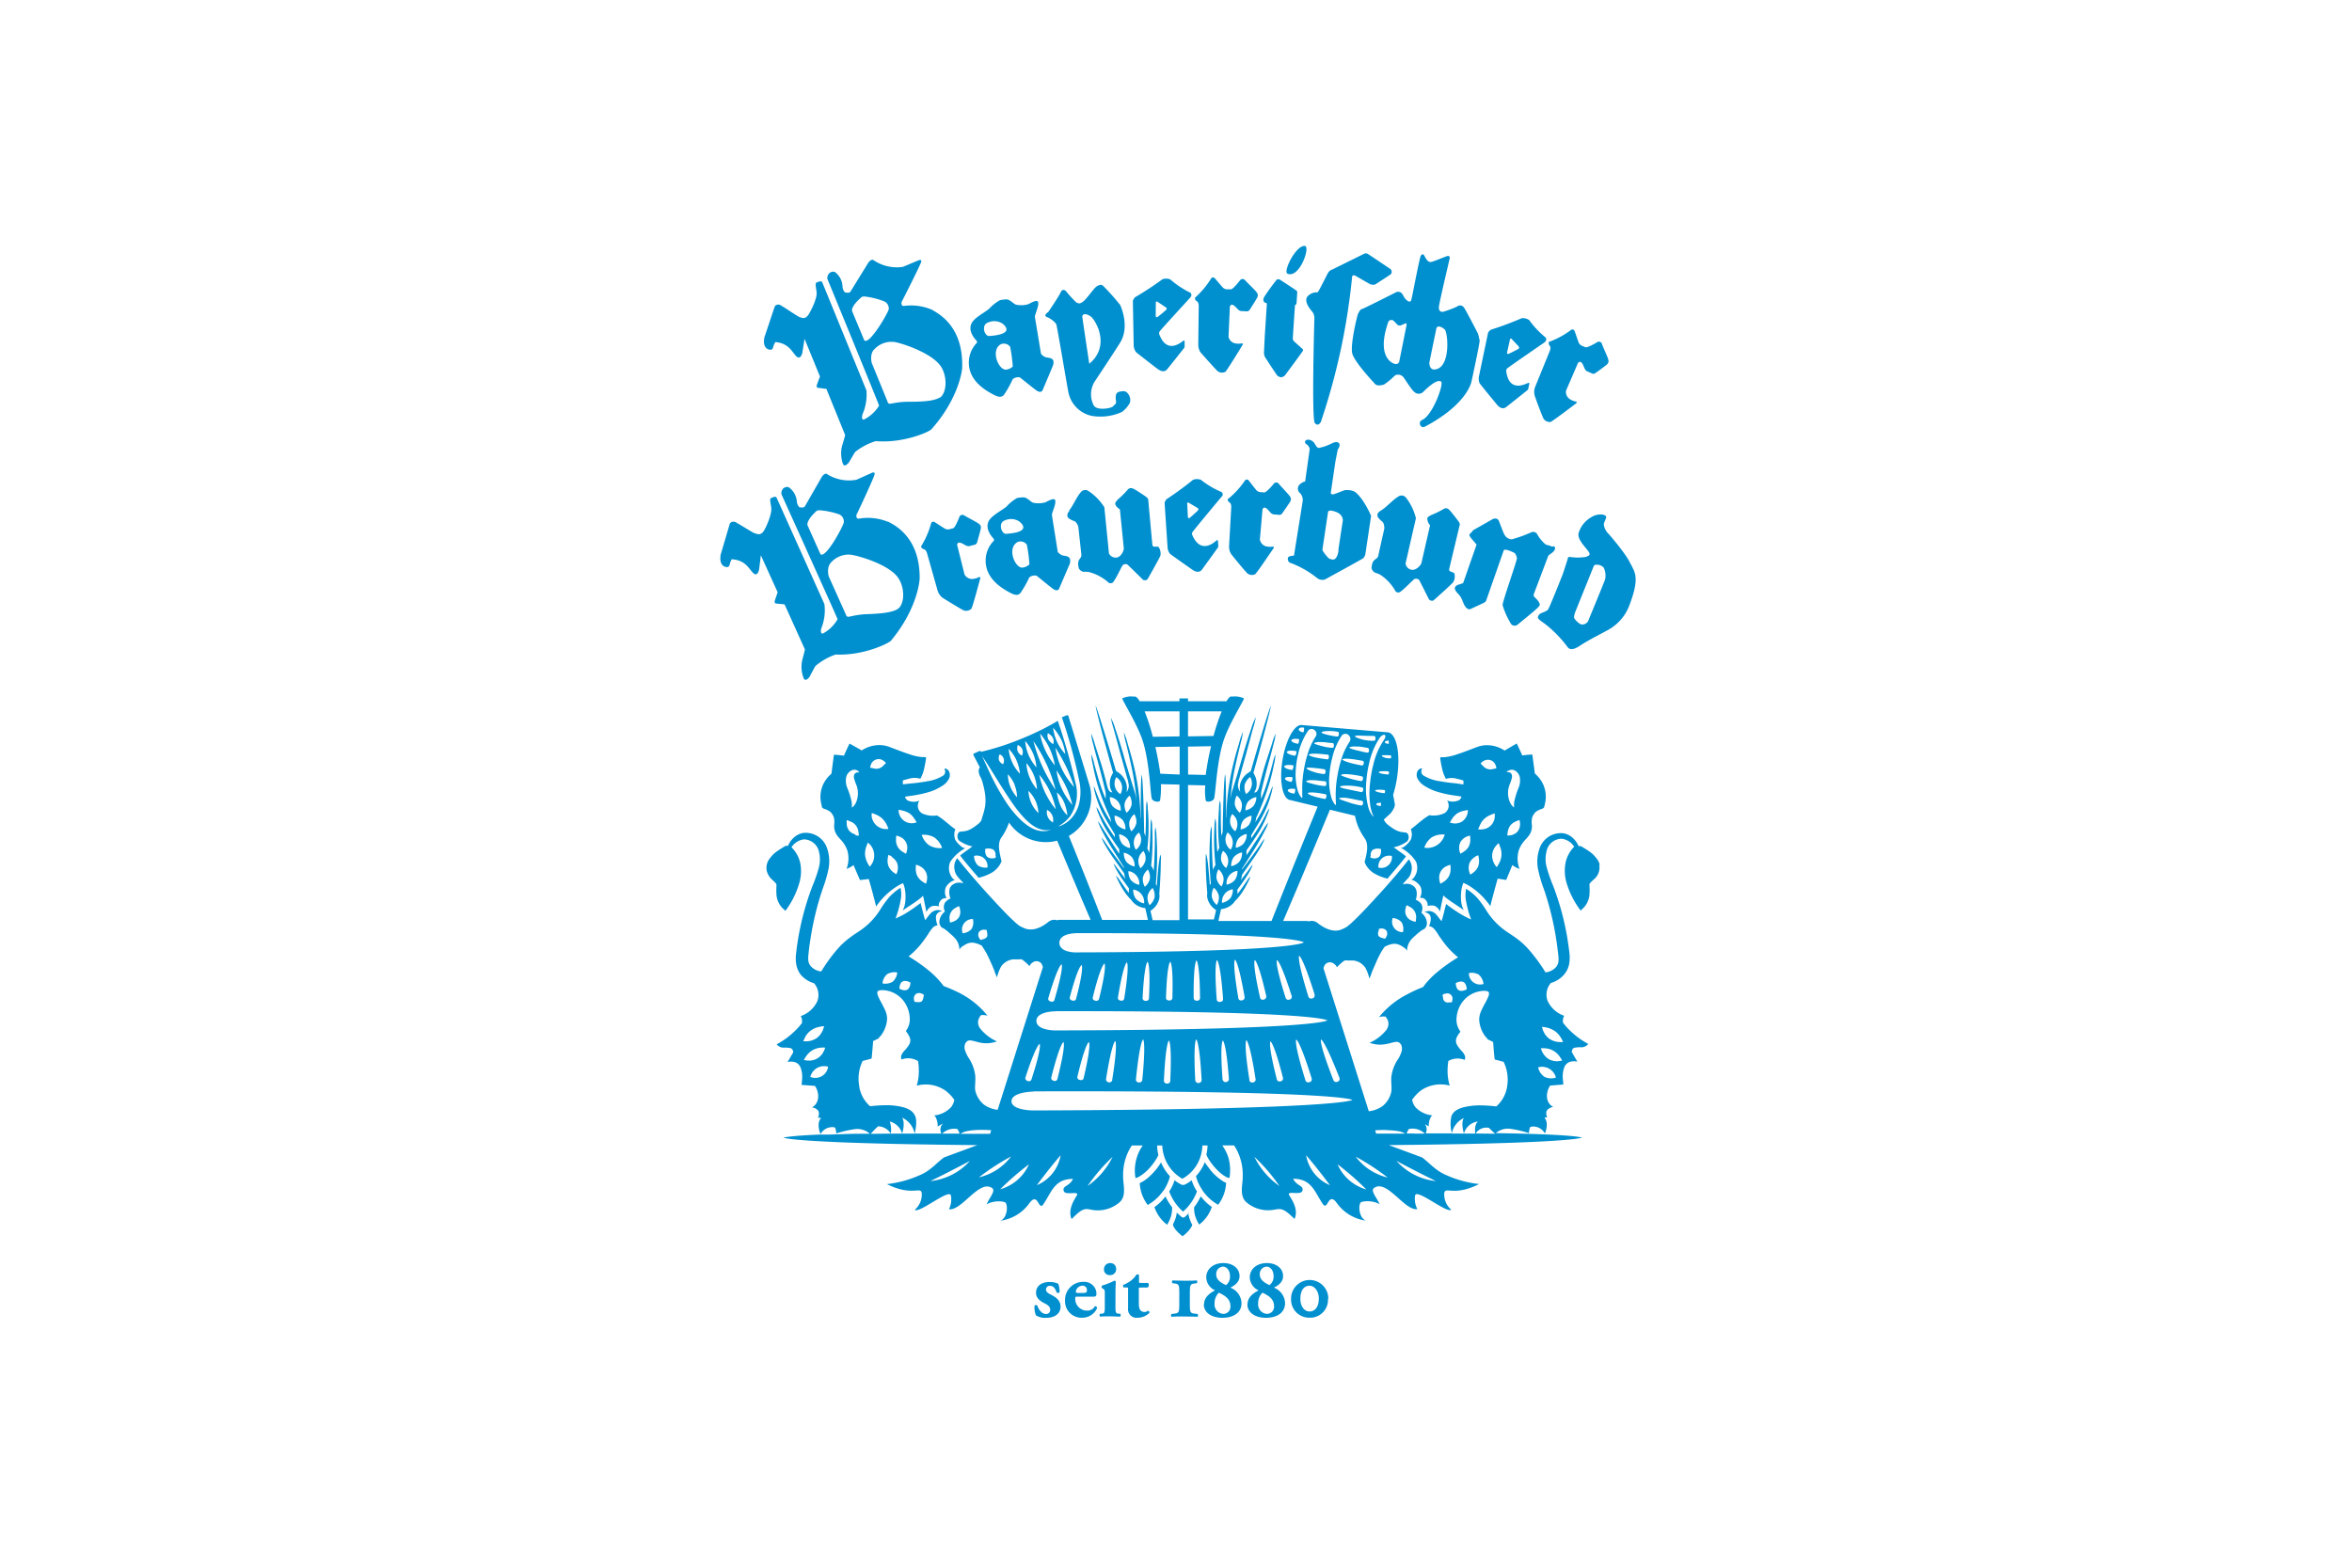 <?xml version="1.0" encoding="UTF-8"?> <svg xmlns="http://www.w3.org/2000/svg" xmlns:xlink="http://www.w3.org/1999/xlink" viewBox="0 0 1200 800"><defs><clipPath id="clip-path"><rect x="345" y="103.26" width="510" height="593.47" fill="none"></rect></clipPath></defs><g id="Ebene_10" data-name="Ebene 10"><g clip-path="url(#clip-path)"><path d="M719.82,428.47a13.18,13.18,0,0,1-3.58,3.71,2.09,2.09,0,0,1-1.62.4,21,21,0,0,1,7.81,7.06,8.13,8.13,0,0,1-1.18,8.35,2.28,2.28,0,0,1-1.27.85,8.16,8.16,0,0,1,4.83,3.76,6.62,6.62,0,0,1-.4,5.63,3,3,0,0,1,3.27,1.43,3.68,3.68,0,0,1,.73,1.91,1.84,1.84,0,0,1-.17.77,7.77,7.77,0,0,1,3.62-.11,5.53,5.53,0,0,1,2.85,3c0-.42,1.13-6,1.72-8.28.4.35.75.75,1.17,1.08,3,2.36,6.24,4.24,9.23,6.45a12.49,12.49,0,0,1-1.41-5.48,22,22,0,0,1,.32-5.56,15.34,15.34,0,0,1,.9-2.94c.77.38,1.55.73,2.35,1.16a36.8,36.8,0,0,1,11.36,10.72q1.8-7.05,3.77-14l4.35.66,3-7.27.14-.33a13.6,13.6,0,0,0,3.64,2,15.31,15.31,0,0,1-.49-9.13,14.34,14.34,0,0,1,2-4,20.89,20.89,0,0,1,1.39-1.72,20.09,20.09,0,0,0,1.67-1.9,8,8,0,0,0,1.77-5.58,10.57,10.57,0,0,1,.14-4,6.85,6.85,0,0,1,1.9-2.84,8.84,8.84,0,0,1,3.11-1.48,2.48,2.48,0,0,0,.82-.69v.54l.35-1.15a3.06,3.06,0,0,0,.22-.89,15.47,15.47,0,0,0-.66-10,16.51,16.51,0,0,0-4.38-5.86l-1.29-9.69a38.14,38.14,0,0,0-5.18.5v-.19c-.94-2-1.76-4-2.8-5.95L767.65,383a16.49,16.49,0,0,0-8.38-2.71,14.09,14.09,0,0,0-4.7.59c-1.37.45-2.57.94-3.81,1.39-2.36.94-4.92,1.86-7.39,2.68a26.94,26.94,0,0,1-6.64,1.48,4.11,4.11,0,0,0-1.31,0,.62.62,0,0,0-.64.35c.24,1.89.57,3.65,1,5.44a18.29,18.29,0,0,0,1.5,4.38c.26.7.45.84.52.84a9.78,9.78,0,0,1,5.67,0c1.06.24,2.12.54,3.18.87v2l-4-.59a79.9,79.9,0,0,1-8.16-1.08,21.12,21.12,0,0,1-8.49-3.06,2.48,2.48,0,0,1-.73-2.58c.18-.55.3-.76.28-.76s-.14-.26-.94,0a2.83,2.83,0,0,0-1.39,1.34,4.22,4.22,0,0,0,0,3.7,9.5,9.5,0,0,0,3.65,3.79,26,26,0,0,0,6.18,2.89,55.33,55.33,0,0,0,8.8,1.95l3.81.57a3.42,3.42,0,0,1-1.17,1.83,7.6,7.6,0,0,1-6.21.17,4.33,4.33,0,0,1,.44.75,3.26,3.26,0,0,1,.26.8,4.52,4.52,0,0,1-2,4.94A13.14,13.14,0,0,1,729.3,416c-3.48,1.88-6.42,5-9.41,7.06h-.12a7.08,7.08,0,0,1,0,5.46m54.61-4.31a6.19,6.19,0,0,1-3.42,2,7.3,7.3,0,0,1-1.92.16,10.85,10.85,0,0,1,.23-1.88,7.45,7.45,0,0,1,1.32-3.29,7.62,7.62,0,0,1,2.89-2.07,11.07,11.07,0,0,1,1.77-.66,7.22,7.22,0,0,1,.28,1.9,5.85,5.85,0,0,1-1.15,3.79m-4.94-30.72a3.21,3.21,0,0,1,3-.45,5,5,0,0,1,3,3.81,9.83,9.83,0,0,1-.64,5.2,38.1,38.1,0,0,0-2.14,6.75,9.82,9.82,0,0,0-.19,2.35v.95a5.49,5.49,0,0,1-.72-.64,6.58,6.58,0,0,1-1.51-2.35,11.76,11.76,0,0,1,0-8.73,26.77,26.77,0,0,0,1.11-3.27,3.1,3.1,0,0,0-.19-2.12,2.24,2.24,0,0,0-1.58-.92,1.63,1.63,0,0,0-.87.15,1.82,1.82,0,0,1,.59-.85m-4.71,36.94a13.13,13.13,0,0,1,.8,2,9.56,9.56,0,0,1-.63,8.4,15.74,15.74,0,0,1-1.11,1.86,8.77,8.77,0,0,1-2.35-6.35,8.2,8.2,0,0,1,1.79-4.35,7.59,7.59,0,0,1,1.55-1.55m-7.93-41.76a4.13,4.13,0,0,1,6.31,1.85,4.72,4.72,0,0,1,.42,1.72s-.75.19-1.65.33a4.86,4.86,0,0,1-5.17-1.57c-.66-.62-1.2-1.18-1.2-1.18a4.47,4.47,0,0,1,1.27-1.22M755,421.27a9.55,9.55,0,0,1,5.65-5.46,18.67,18.67,0,0,1,1.93-.73,7,7,0,0,1,0,2.14,6.77,6.77,0,0,1-6.26,6,7,7,0,0,1-2.14,0,18.78,18.78,0,0,1,.8-1.91m-2.56,16a8.15,8.15,0,0,1,1.78-.87,12.49,12.49,0,0,1,.36,1.92,8,8,0,0,1-.43,3.86,7.62,7.62,0,0,1-2.35,3,9.62,9.62,0,0,1-1.65,1.09,8.88,8.88,0,0,1-.61-1.89,6.82,6.82,0,0,1,.26-4.07,7.07,7.07,0,0,1,2.73-3.05m-2.35-9a8.16,8.16,0,0,1-.78,3.67,7.78,7.78,0,0,1-2.61,2.68,14.19,14.19,0,0,1-1.69,1,7,7,0,0,1-.52-1.91,6.57,6.57,0,0,1,.56-4,6.69,6.69,0,0,1,3-2.73,8.51,8.51,0,0,1,1.89-.61,13.81,13.81,0,0,1,.14,1.93M740.76,418a10.36,10.36,0,0,1,2.58-2.82,10.14,10.14,0,0,1,3.58-1.44c1.11-.26,2-.37,2-.37a6.9,6.9,0,0,1-2.83,5.76,6.68,6.68,0,0,1-4.35,1.06,6.4,6.4,0,0,1-2-.47s.42-.78,1.06-1.72M738.08,442a8,8,0,0,1,1.9-.7,12.14,12.14,0,0,1,.12,2,8,8,0,0,1-.83,3.81,8.37,8.37,0,0,1-2.68,2.87,12.79,12.79,0,0,1-1.71,1,8.35,8.35,0,0,1-.5-1.95,6.42,6.42,0,0,1,3.7-7.06m-7.49-14.75a11,11,0,0,1,6.52-1.34,9.18,9.18,0,0,1-10.42,6.7,10.81,10.81,0,0,1,3.9-5.36" fill="#008fcf"></path><path d="M816.23,441.48a8.28,8.28,0,0,0-1.32-3,25.39,25.39,0,0,0-1.69-2l-.19-.22-.33-.3-.59-.54-1.08-.83c-1.44-1-2.8-1.81-4.12-2.61a2.29,2.29,0,0,0-1.5-.16c0-.26-.21-.5-.36-.78a12.13,12.13,0,0,0-2.35-3.2,9.8,9.8,0,0,0-4.87-2.59,11.49,11.49,0,0,0-12.47,8.1,20.13,20.13,0,0,0-.68,10A69.3,69.3,0,0,0,787.79,454a149.45,149.45,0,0,1,6.28,25.87c.37,2.5.73,5.2,1,7.79a11.89,11.89,0,0,1,0,3.37,5.31,5.31,0,0,1-1.2,2.49,8.27,8.27,0,0,1-5.36,2.68,83.46,83.46,0,0,0-8.64-11.76,38.33,38.33,0,0,0-5.78-5.32c-2.07-1.6-4.24-2.87-6.17-4.26a35.92,35.92,0,0,1-9.74-10.51,50.59,50.59,0,0,0-4.42-6.07,27.25,27.25,0,0,0-5.72-4.71,15.48,15.48,0,0,0,0,6.57,56.81,56.81,0,0,0,1.6,6.42c.29.89.64,1.76.94,2.63a42,42,0,0,1-4.7-2.35,75.25,75.25,0,0,1-8.07-5.53s-2.12,8.66-2.35,8.66-1.84-2.35-2.8-3.41a5.29,5.29,0,0,0-3-1.62,5.73,5.73,0,0,0-2.92.51,4.74,4.74,0,0,1,2.35,1,2.92,2.92,0,0,1,.85,1.81,6.94,6.94,0,0,1-.17,2.36,12.44,12.44,0,0,1-.66,2,4.36,4.36,0,0,1,2.8,1.65,19.21,19.21,0,0,1,2,2.85,70.55,70.55,0,0,0,4.33,5.88,43.74,43.74,0,0,0,5.69,5.53,82.48,82.48,0,0,0-10.8,7.67,42.5,42.5,0,0,0-6.75,7.05l-.28.43a71.76,71.76,0,0,0-8.4,3.88,43.93,43.93,0,0,0-14.12,11.5,8.22,8.22,0,0,1,3.27-.3,6,6,0,0,1,1.48,2.82,5.29,5.29,0,0,1-1,4,22.46,22.46,0,0,1-8.57,6.56,18.47,18.47,0,0,0,4.4.94,18.22,18.22,0,0,0,4.54-.38c1.48-.3,2.94-.82,4.31-1a2.89,2.89,0,0,1,1.76.26,3.89,3.89,0,0,1,1.18,1.34,5.13,5.13,0,0,1,0,3.7,14.33,14.33,0,0,1-1.86,3.76,20.72,20.72,0,0,0-3.25,9c-.16,3.36.54,6.23-.28,8.42a12.49,12.49,0,0,1-4.14,6.23,14.56,14.56,0,0,1-7.06,2.66l-23.1-72.93a5.1,5.1,0,0,1,.75-1.86,3.32,3.32,0,0,1,3-1.2,4.52,4.52,0,0,1,3.11,2.52,23.39,23.39,0,0,1,3.9-3.46,12.68,12.68,0,0,1,1.51,0h2.77a8,8,0,0,1,2.36.54,8.55,8.55,0,0,1,4,3.25,21.64,21.64,0,0,1,2,5.39,21.06,21.06,0,0,0,1.27-3.16c.38-1.05.83-2,1.3-3.05.89-2.1,1.76-4.17,2.8-6.07a29.18,29.18,0,0,1,2.35-3.81,11.24,11.24,0,0,1,3.24-1.35,6.25,6.25,0,0,1,4.36.29,12.85,12.85,0,0,1,2.16,1.24,4.26,4.26,0,0,1,1.72,1.82,9,9,0,0,1,2-5.58,19.66,19.66,0,0,1,2.14-2.14,30,30,0,0,1,2.35-2,11.2,11.2,0,0,1,1.13-.82l.59-.35.28-.17h.14a3.39,3.39,0,0,0,.42-.33,3.88,3.88,0,0,0,1.06-3.32,6.74,6.74,0,0,0-.75-2.35,7.73,7.73,0,0,0-2-2.35,10,10,0,0,0,.38-1.29,4.31,4.31,0,0,0-.56-3.39,5,5,0,0,0-.8-.85l-.64-.47a6.74,6.74,0,0,0-1.27-.68,8.85,8.85,0,0,0,.35-4.59,4.23,4.23,0,0,0-2-2.73A5.37,5.37,0,0,0,718,451a7.22,7.22,0,0,0-2.35.33,9.26,9.26,0,0,1,.71-.94c.66-.75,1.43-1.53,2.14-2.35a6.89,6.89,0,0,0,1.57-3.23,7.29,7.29,0,0,0-1.27-6.28c-6.87,8.8-14.39,17.06-22,25.18-1.91,2-3.84,4-5.81,5.9-1,.92-2,1.91-3,2.68-.23.19-.52.45-.73.59l-.59.38c-.51.28-1.17.59-1.71.82-4.17,2.05-8.8,0-12.64-3a4.7,4.7,0,0,0-4.7-.83.62.62,0,0,0-.45-.26H654.65c6.19-14.32,14-32.93,23.88-56.79l12.78,3.08a30.91,30.91,0,0,0,1.52,5.25,32.35,32.35,0,0,0,3.39,6.19c2.35,3.22,1.08,7.95,0,12.23a11.74,11.74,0,0,0,5.13,5.88,24,24,0,0,0,6.59,2.54c1.57-2,6.54-7.55,9.41-11.34-1.58-1.41-3.37-2.49-5-3.71l-1.27-.94a18.07,18.07,0,0,0,6.73-2.92c1.5-1.34,1-4.38-.55-4.59-2.63-.4-4.09,0-9.17-4a7,7,0,0,1-2.07-2.66c1.34-1.2,3.36-3,3.69-3.44s2.21-2.91,1.93-4.44c-.14-.85-.49-2.9-.87-4.71a59.4,59.4,0,0,0,1.91-8.14c2-12.4,0-23-4.5-23.76L664.32,370h0c-3.81-.61-8.3,7.46-10,18s0,19.62,3.83,20.25h0l14.12,3.39c-10.14,24.7-17.74,43.71-23.53,58.34H621.64c.45-2.11.9-4.11,1.32-6l.92-.17a9.7,9.7,0,0,0,5.67-3.24c.16-.21.3-.45.45-.66l.47-.45a29,29,0,0,0,3.22-4,45.14,45.14,0,0,0,3.08-5.41,9.74,9.74,0,0,0,1.11-2.64s-.29,0-1.81,2.24c-.78,1.08-1.82,2.75-3.51,5-.38.5-.8,1-1.25,1.58a12.18,12.18,0,0,0,0-1.91V454c1.2-1.7,2.36-3.16,3.16-4.43a56.64,56.64,0,0,0,3.45-5.48c1.3-2.47,1.16-2.73,1.16-2.73s-.24,0-1.86,2.35c-.83,1.11-2,2.73-3.88,5.09l-.33.44a10.11,10.11,0,0,0,.68-2.82c2-2.94,3.79-5.36,5.18-7.43a79.12,79.12,0,0,0,4.7-7.32c1.74-3.29,1.62-3.62,1.62-3.62a20.75,20.75,0,0,0-2.35,3.22c-1.06,1.53-2.61,3.74-5,6.94-1.15,1.58-2.54,3.39-4.09,5.53v-.5c3.2-5.08,5.76-9,7.62-12.16s3.32-5.9,4.14-7.57a13.67,13.67,0,0,0,1.51-3.67,17.47,17.47,0,0,0-2.36,3.29c-1,1.58-2.35,3.9-4.7,7.27-1.11,1.72-2.36,3.69-4,6a6,6,0,0,0,0-.85V434c1-1.48,2-2.87,2.89-4.17,1.5-2.23,2.77-4.16,3.81-5.88a54.08,54.08,0,0,0,3.74-7.74,13,13,0,0,0,1.2-3.74,18.81,18.81,0,0,0-1.95,3.44c-.87,1.62-2.05,4-4.17,7.34-.87,1.34-1.95,2.89-3.13,4.58a7.32,7.32,0,0,0,0-1.48c2.36-4.14,4.71-7.5,6.05-10.44a51.79,51.79,0,0,0,4-10.12,30.28,30.28,0,0,0,.89-3.88v-.68a1.83,1.83,0,0,0-.3.63c-.26.57-.64,1.67-1.44,3.72a75.22,75.22,0,0,1-4.19,9.13c-.82,1.53-1.83,3.2-3,5.06a9.06,9.06,0,0,0,.52-2.36,127.53,127.53,0,0,0,6.4-16.47A102.7,102.7,0,0,0,650,390a21.48,21.48,0,0,0,.71-5.1,31.87,31.87,0,0,0-1.51,5c-.66,2.35-1.5,5.79-3.13,10.73-.68,2.14-1.57,4.52-2.68,7.17a9.26,9.26,0,0,0,0-1.29v-1.79c.31-1.74.78-3.43,1.13-5,.87-3.51,1.62-6.5,2.35-9.08,1.42-5.13,2.36-8.69,2.94-11.08a22.91,22.91,0,0,0,1-5.18,30.6,30.6,0,0,0-1.79,5l-3.59,11c-.78,2.57-1.6,5.58-2.5,9.06-.21.9-.47,1.79-.7,2.73a2.41,2.41,0,0,0-.15.33,4.69,4.69,0,0,1-.84,1.43,2,2,0,0,1-1.39.5,8.33,8.33,0,0,0,1.13-2.57,9.6,9.6,0,0,0-.94-6.44l-.54-1c9.15-32.94,8.89-34.26,8.89-34.26s-.94,1.11-10.23,33.34l-1.58,1.08a9.91,9.91,0,0,0-3.79,5.34,9,9,0,0,0,0,4.19,7.51,7.51,0,0,1-1.06-2.21,4.68,4.68,0,0,1,0-2.35,4.2,4.2,0,0,0,.19-1.16c.26-.87.52-1.71.75-2.54,1.13-4.09,2.12-7.62,3-10.73,1.57-5.81,2.68-10,3.55-13.12a48.27,48.27,0,0,0,1.53-6.05,29.39,29.39,0,0,0-2.35,5.83c-1,2.8-2.35,6.92-4.1,13l-3.1,10.66c-.64,2.05-1.3,4.21-2,6.54a28.46,28.46,0,0,0-1.62,7.79.81.81,0,0,0,0,.31h0a132.45,132.45,0,0,1,2.35-17.51c1.27-6.14,2.35-10.28,3-13.13a37.63,37.63,0,0,0,1.24-6,34.66,34.66,0,0,0-2,5.88c-.85,2.8-2.12,6.92-3.53,13.06a126.1,126.1,0,0,0-3,24.49l-.14.7c.17-21.62-.45-22.42-.45-22.42s-.77,1-1.24,29.53a10.31,10.31,0,0,0-.64,2c-.49-7.27-.21-11.76-.4-14.3a15.25,15.25,0,0,0-.33-3.93,14.86,14.86,0,0,0-.49,3.93c-.12,1.86-.31,4.56-.4,8.56a92.33,92.33,0,0,0,.54,11.76h0a10.64,10.64,0,0,0-1,2.17c-.52-6.45-.49-10.52-.63-13.06a17.5,17.5,0,0,0-.36-4.21,17.26,17.26,0,0,0-.47,4.23,115,115,0,0,0,.52,19.55l-.47.78a10,10,0,0,0-.85,1.81q-.24-3.92-.35-7.06c-.19-4.91-.21-8.25-.23-10.53a30.83,30.83,0,0,0-.19-4.71,18,18,0,0,0-.64,4.85c-.16,2.35-.35,5.64-.33,10.58,0,3.65.19,8.19.68,13.77l-.49.8v.14c-.56-7.06-.92-11.11-1.29-13.3-.45-2.61-.66-2.72-.66-2.72s-.19.18-.17,2.82,0,7.6.8,17.15a8.41,8.41,0,0,0,0,2.35,9.84,9.84,0,0,0,3.44,5.55l1.06.83c-.36,1.53-.73,3.13-1.11,4.7H606.14v-68.6l8.8.21a29.66,29.66,0,0,0,.21,7.53c.21,1.27,3.34.85,4.19-.61s1.25-18.66,5-30c2.92-8.8,10.87-21.17,10.26-21.36a11.09,11.09,0,0,0-6.07-.85c-.63-.4-1.69.42-2.73,2.35H606.14v-1.45h-4.38v1.45H581.44c-1-1.88-2.1-2.7-2.92-2.35a10.44,10.44,0,0,0-5.88.85c-.61.21,7.34,12.56,10.26,21.36,3.78,11.29,4,28.47,4.82,30s4,1.88,4.19.61a48.37,48.37,0,0,0,.42-8.16l9.41.21v69.19H588.07c-.37-1.67-.75-3.27-1.1-4.71l1.06-.82a9.8,9.8,0,0,0,3.45-5.55,7.13,7.13,0,0,0,0-2.35c.76-9.56.73-14.57.8-17.15a8.67,8.67,0,0,0-.14-2.83s-.23,0-.66,2.73c-.4,2.19-.75,6.21-1.29,13.29v-.14l-.49-.8c.49-5.57.63-10.11.68-13.76,0-4.94-.17-8.31-.33-10.59a20.25,20.25,0,0,0-.61-4.84,24.64,24.64,0,0,0-.21,4.7c0,2.35,0,5.62-.22,10.54,0,2-.21,4.38-.37,7.06a10,10,0,0,0-.85-1.81l-.47-.78a115,115,0,0,0,.52-19.55,14.7,14.7,0,0,0-.47-4.23,17.46,17.46,0,0,0-.36,4.21c-.14,2.54-.11,6.61-.63,13.05a12.3,12.3,0,0,0-1-2.16h0A88.87,88.87,0,0,0,586,421.2c0-4-.25-6.71-.4-8.57a14.55,14.55,0,0,0-.49-3.93,15.29,15.29,0,0,0-.33,3.93c-.19,2.64,0,7.06-.4,14.31a10.17,10.17,0,0,0-.63-2c-.47-28.53-1.25-29.52-1.25-29.52s-.61.8-.45,22.42l-.14-.71a124,124,0,0,0-3-24.49c-1.42-6.14-2.69-10.25-3.53-13.05a35.11,35.11,0,0,0-2-5.89,37.78,37.78,0,0,0,1.25,6.05c.66,2.85,1.72,7.06,3,13.13a139.31,139.31,0,0,1,2.35,17.5h0v-.3a29.66,29.66,0,0,0-1.65-7.79l-2-6.54c-1.2-4.05-2.36-7.58-3.13-10.66-1.79-6.09-3.13-10.21-4.1-13a29.15,29.15,0,0,0-2.35-5.83,56.8,56.8,0,0,0,1.53,6c.87,3.16,2,7.32,3.55,13.13.87,3.11,1.84,6.63,3,10.73.23.82.49,1.67.75,2.54a4.07,4.07,0,0,0,.19,1.15,4.68,4.68,0,0,1,0,2.35,7.69,7.69,0,0,1-1.06,2.22,9,9,0,0,0,0-4.19,9.93,9.93,0,0,0-3.72-5.7l-1.58-1.08C559.86,361.18,559,360.08,559,360.08s-.26,1.36,8.89,34.25l-.54,1a9.63,9.63,0,0,0-.94,6.45,8.27,8.27,0,0,0,1.13,2.56,2,2,0,0,1-1.39-.49,5.33,5.33,0,0,1-.84-1.44,2.41,2.41,0,0,0-.15-.33c-.23-.94-.49-1.83-.7-2.73-.89-3.48-1.72-6.49-2.49-9.05l-3.49-10.94a30.56,30.56,0,0,0-1.78-5,23.46,23.46,0,0,0,1,5.18c.57,2.35,1.53,5.95,2.94,11.08.71,2.58,1.46,5.57,2.36,9.08.35,1.6.82,3.29,1.13,5v1.79a9.26,9.26,0,0,0,0,1.29c-1.11-2.65-2-5-2.69-7.17-1.6-4.94-2.47-8.4-3.12-10.73a31.87,31.87,0,0,0-1.51-5,21.48,21.48,0,0,0,.71,5.1,108.61,108.61,0,0,0,2.61,11,128,128,0,0,0,6.4,16.46,10.7,10.7,0,0,0,.51,2.36c-1.15-1.86-2.16-3.53-3-5.06a78.39,78.39,0,0,1-4.19-9.13c-.8-2.05-1.18-3.15-1.44-3.72a2.15,2.15,0,0,0-.3-.63,2.58,2.58,0,0,0,0,.68,28.68,28.68,0,0,0,.89,3.88,53.42,53.42,0,0,0,3.74,9.53c1.46,2.94,3.6,6.3,6.05,10.45a9.14,9.14,0,0,0,0,1.48c-1.18-1.7-2.24-3.25-3.11-4.59a85.25,85.25,0,0,1-4.28-7.41,19.15,19.15,0,0,0-2-3.44,12.88,12.88,0,0,0,1.2,3.74,53.57,53.57,0,0,0,3.74,7.74c1,1.72,2.35,3.65,3.81,5.89.85,1.29,1.86,2.68,2.89,4.16v2.33c-1.53-2.35-2.84-4.28-3.93-6-2.18-3.36-3.62-5.69-4.7-7.27a20.35,20.35,0,0,0-2.21-3.29s-.12.28,1.48,3.67c.82,1.67,2.07,4.11,4.14,7.57s4.42,7.06,7.62,12.17v.49c-1.55-2.14-2.94-4-4.09-5.53-2.35-3.2-4-5.41-5-6.94a21.75,21.75,0,0,0-2.35-3.22A20.29,20.29,0,0,0,563.7,431a77.8,77.8,0,0,0,4.7,7.32c1.39,2.07,3.18,4.49,5.18,7.43a11,11,0,0,0,.68,2.83l-.33-.45c-1.86-2.35-3-4-3.88-5.08-1.62-2.36-1.86-2.36-1.86-2.36a15,15,0,0,0,1.18,2.73,50.8,50.8,0,0,0,3.43,5.48c.87,1.27,2,2.73,3.18,4.43v.44a12.18,12.18,0,0,0,0,1.91c-.45-.54-.87-1.08-1.25-1.58-1.69-2.35-2.73-3.95-3.5-5-1.51-2.21-1.79-2.24-1.79-2.24a16.81,16.81,0,0,0,1.08,2.64,48,48,0,0,0,3.08,5.41,27.75,27.75,0,0,0,3.23,4l.47.45c.14.21.28.45.44.66a9.8,9.8,0,0,0,5.67,3.25l.92.16c.43,1.86.87,3.86,1.34,6H562.33c-4.35-11.25-9.85-25.27-17-42.85a22.74,22.74,0,0,0,10.31-26.67l-10.54-34.52a.57.57,0,0,0-.8-.37l-2.54,1a264.71,264.71,0,0,1,9,33.08,26,26,0,0,1-.21,11.1,17.41,17.41,0,0,1-3.46,6.83,14.67,14.67,0,0,1-5.81,4.28,4.77,4.77,0,0,1-1.18.37,5.46,5.46,0,0,1,1-.72,17.62,17.62,0,0,0,5.06-4.71,20.6,20.6,0,0,0,2.54-16.84,321.29,321.29,0,0,0-9-31.55,136.68,136.68,0,0,1-18.37,9.05,134.9,134.9,0,0,1-20.82,6.76v-.17a.59.59,0,0,0-.76-.23L497,384.47a.72.72,0,0,0-.35.36.6.6,0,0,0,0,.49l3.29,6.28a2.81,2.81,0,0,0-.61,1.91,6.76,6.76,0,0,0,1,3.17,14,14,0,0,1,1,2.71,45,45,0,0,1,1.09,4.7,23.67,23.67,0,0,1,.19,7.37,34.13,34.13,0,0,1-1.42,5.36c-.18.68-.35,1.3-.54,1.91a7,7,0,0,1-1.53,1.69c-5.08,4.12-6.54,3.62-9.17,4-1.58.22-2.05,3.25-.54,4.59a17.91,17.91,0,0,0,6.73,2.92l-1.27.94c-1.65,1.22-3.44,2.35-5,3.72,2.84,3.78,7.81,9.41,9.41,11.34a24.92,24.92,0,0,0,6.61-2.54,11.75,11.75,0,0,0,5.1-5.89c-1-4.28-2.35-9,0-12.23a30.3,30.3,0,0,0,3.37-6.3c.16-.4.28-.83.42-1.23A22.75,22.75,0,0,0,539.37,429c6.83,16.47,12.45,29.69,17.08,40.42H540a.57.57,0,0,0-.44.26,4.71,4.71,0,0,0-4.71.82c-3.83,3.08-8.47,5-12.63,3-.54-.24-1.2-.55-1.72-.83l-.59-.37c-.21-.15-.49-.4-.73-.59-1-.78-2-1.77-3-2.68-2-1.91-3.91-3.91-5.81-5.91-7.6-8.12-15.13-16.47-22-25.17a7.34,7.34,0,0,0-1.27,6.28,7,7,0,0,0,1.58,3.22,28.37,28.37,0,0,0,2.14,2.35,9.29,9.29,0,0,1,.7.95,7.19,7.19,0,0,0-2.35-.33,5.36,5.36,0,0,0-2.75.8,4.28,4.28,0,0,0-2,2.73,8.87,8.87,0,0,0,.52,4.56,6.74,6.74,0,0,0-1.27.68l-.63.47a5.34,5.34,0,0,0-.8.85,4.31,4.31,0,0,0-.57,3.39,11.34,11.34,0,0,0,.4,1.29,7.66,7.66,0,0,0-2,2.35,6.79,6.79,0,0,0-.75,2.36,3.86,3.86,0,0,0,1.06,3.31l.42.33H481l.31.17.56.35a13,13,0,0,1,1.13.82c.75.62,1.51,1.34,2.35,2.05a20.59,20.59,0,0,1,2.14,2.14,8.78,8.78,0,0,1,2,5.58,4.23,4.23,0,0,1,1.72-1.81,12.91,12.91,0,0,1,2.16-1.25,6.19,6.19,0,0,1,4.36-.28,10.94,10.94,0,0,1,3.24,1.34c.8,1.24,1.58,2.49,2.35,3.81,1,1.9,1.91,4,2.83,6.07.44,1.06.89,2,1.27,3.06a21.38,21.38,0,0,0,1.27,3.15,21.64,21.64,0,0,1,2-5.39,8.47,8.47,0,0,1,4-3.24,7.73,7.73,0,0,1,2.36-.55h2.77a12.68,12.68,0,0,1,1.51,0,22.53,22.53,0,0,1,3.9,3.46,4.54,4.54,0,0,1,3.11-2.51,3.36,3.36,0,0,1,3,1.19,5.82,5.82,0,0,1,.73,1.86l-23.06,72.79a14.76,14.76,0,0,1-7-2.66,12.89,12.89,0,0,1-4.17-6.25c-.8-2.19,0-5.06-.26-8.43a20.59,20.59,0,0,0-3.27-9,16.1,16.1,0,0,1-1.85-3.77,4.91,4.91,0,0,1,0-3.69,3.87,3.87,0,0,1,1.17-1.34,2.85,2.85,0,0,1,1.77-.24c1.36.17,2.82.69,4.3,1a15.69,15.69,0,0,0,8.92-.54,22.79,22.79,0,0,1-8.54-6.59,5.22,5.22,0,0,1-1-4,6.38,6.38,0,0,1,1.48-2.83,8.81,8.81,0,0,1,3.27.31,43.86,43.86,0,0,0-14.11-11.5,76.68,76.68,0,0,0-8.31-3.65l-.28-.4a43.38,43.38,0,0,0-6.75-7.06,82.26,82.26,0,0,0-10.8-7.64,44,44,0,0,0,5.69-5.56,62,62,0,0,0,4.31-5.88,19.18,19.18,0,0,1,2-2.84,4.23,4.23,0,0,1,2.78-1.63,12.4,12.4,0,0,1-.64-2.07,7.73,7.73,0,0,1-.18-2.35,2.93,2.93,0,0,1,.87-1.79,4.64,4.64,0,0,1,2.35-1,5.64,5.64,0,0,0-2.92-.49,5.29,5.29,0,0,0-3,1.62c-1,1-2.59,3.39-2.8,3.39s-2.35-8.66-2.35-8.66a82.41,82.41,0,0,1-8.07,5.55,43.06,43.06,0,0,1-4.71,2.35c.31-.89.64-1.76.92-2.63a49.47,49.47,0,0,0,1.62-6.45,15.12,15.12,0,0,0,0-6.56,26.6,26.6,0,0,0-5.71,4.7,49.59,49.59,0,0,0-4.43,6.07,35.93,35.93,0,0,1-9.73,10.52c-2,1.39-4.1,2.66-6.17,4.26a40.49,40.49,0,0,0-5.79,5.31A83.62,83.62,0,0,0,419,495.73a8.32,8.32,0,0,1-5.34-2.68,5.39,5.39,0,0,1-1.2-2.47,12.83,12.83,0,0,1,0-3.39c.25-2.59.58-5.27,1-7.77a152.24,152.24,0,0,1,6.28-25.87,66.55,66.55,0,0,0,3-10.33,20.28,20.28,0,0,0-.66-10.05,11.53,11.53,0,0,0-12.49-8.09,9.94,9.94,0,0,0-4.85,2.59,12.13,12.13,0,0,0-2.35,3.2c-.14.28-.24.51-.36.77a2.5,2.5,0,0,0-1.5.17c-1.34.8-2.71,1.62-4.12,2.61l-1.08.85-.61.51-.31.31-.19.21a22.16,22.16,0,0,0-1.69,2.05,7.63,7.63,0,0,0-1.32,6.07,9,9,0,0,0,3,4.7c.56.57,1.13,1.06,1.5,1.53s.45.4.45,1.25a36.85,36.85,0,0,0,0,4.7,10.94,10.94,0,0,0,4.05,7.7l.47.54A43.81,43.81,0,0,0,408,449.92a21.5,21.5,0,0,0,.38-9,16.12,16.12,0,0,0-4.56-8.56h0l.25-.38a9,9,0,0,1,6.07-3.65,8,8,0,0,1,7.72,6.38,16.42,16.42,0,0,1,0,7.76,73.91,73.91,0,0,1-3.36,9.72,139.33,139.33,0,0,0-7.25,26.61c-.45,2.65-.82,5.27-1.13,8.23a18,18,0,0,0,.14,5.08,12.16,12.16,0,0,0,2.26,5.27,14.34,14.34,0,0,0,6.82,4.38,9.13,9.13,0,0,1,1.7,9.06,14.38,14.38,0,0,1-8.52,7.69h0a3.92,3.92,0,0,1,.68,2.35V522a32,32,0,0,1-3.53,4,39.49,39.49,0,0,1-9.41,6.92,4.43,4.43,0,0,0,3.7,1.69,13.8,13.8,0,0,1,3.57.31c.78.38.9.89,1.16,1.72a2.94,2.94,0,0,1,0,.42c-.95,1.65-1.89,3.27-2.85,4.87H402a7,7,0,0,1,4.14.31,4.71,4.71,0,0,1,2.35,2.63,13.28,13.28,0,0,1,.75,5.76c0,.62-.28,3-.28,3l6.71.5h.11c2,2.8,2.94,8.44-1.5,11A4.52,4.52,0,0,1,417.6,567a4.3,4.3,0,0,1,0,2.7s-.12.59-.4.64a14.42,14.42,0,0,1,1.74.16c-2.7,2.94-.3,8.23-.3,8.23a6.79,6.79,0,0,1,5.78-3.55,3.42,3.42,0,0,1,.64,0l1,.21a14.15,14.15,0,0,1,.56,2.1v.92a57.18,57.18,0,0,1,9.65-2.22,9.68,9.68,0,0,1,7.53,2.36h-4c-5.11,0-9.58.21-13.46.33l-3.72.11h-4.89c-17,.76-18.09,1.65-18.09,1.65H400l.49.12h0c.5.12,1.22.23,2.35.4h0c7.06.94,29.27,2.63,98.18,3.22H498.6l-17,6.28c-4,2.94-6.92,6.92-12.77,9.22a55.5,55.5,0,0,1-16.33,4.38c13,6.49,17.36.85,17.78,4.71a10.12,10.12,0,0,1-3.55,8.37c2.1,2.09,17.58-10.89,18.42-7.32a11.18,11.18,0,0,1-1,7.06c6.47,1.06,15.69-15.69,22.18-10.68,1.67,1.48-1.67,5-2.94,8.19,4-2.35,9.22-1.48,9.65-.85,1.46,1.88.61,8.17-2.73,9.22a21.86,21.86,0,0,0,15.08-9.22c4.4-5.64,4.4,4.71,7.06.64,4.16-6.28,5.64-12.78,15-12.78-1.88,4-5.64,3.34-4.7,6.28,1.06,2.36,8-.42,6.7,2.1-1.67,2.7-4.7,7.53-2.7,12.14,5.64-5.86,6.89-5.44,10.47-4.71a17,17,0,0,0,13.59-3.55c3.84-3,2.5-8,2.22-12.47v-1.13a27.32,27.32,0,0,1,2.7-12.7,24.27,24.27,0,0,1,1.74-3H583a22.49,22.49,0,0,0-3.67,16.63h0l.44-.12a7.5,7.5,0,0,0,1.77-.82,24.25,24.25,0,0,0,6.45-6,28.24,28.24,0,0,0,2.21-3.22c.26-.48.51-1,.73-1.42V589a24.09,24.09,0,0,1-.57-4.47H593a20.35,20.35,0,0,0,10.24,17,19.65,19.65,0,0,0,9.64-12.71,21.31,21.31,0,0,0,.59-4.28h2.64a24.09,24.09,0,0,1-.57,4.47.88.88,0,0,0,0,.23l.14.36a.2.2,0,0,0,0,.11,17,17,0,0,0,.87,1.63A30.92,30.92,0,0,0,622,598a18.47,18.47,0,0,0,3.37,2.47,6.32,6.32,0,0,0,1.57.64h.33a23.39,23.39,0,0,0-.58-10.52,22.85,22.85,0,0,0-3.09-6.09h6a21.4,21.4,0,0,1,1.74,3,27.34,27.34,0,0,1,2.7,12.7v1.13c-.28,4.5-1.62,9.41,2.21,12.47A17,17,0,0,0,650,617.33c3.55-.61,4.7-1,10.47,4.71,2.09-4.71-1.06-9.41-2.73-12.14-1.27-2.52,5.64.21,6.7-2.09,1-2.94-2.73-2.36-4.7-6.28,9.41,0,10.89,6.49,15.08,12.77,2.7,4,2.7-6.28,7.05-.64a21.87,21.87,0,0,0,15.08,9.23c-3.34-1.06-4.18-7.34-2.72-9.23.42-.63,5.67-1.45,9.64.85-1.27-3.15-4.7-6.7-2.94-8.19,6.49-5,15.72,11.77,22.21,10.69A11.08,11.08,0,0,1,722,610c.85-3.58,16.33,9.41,18.42,7.31a10.17,10.17,0,0,1-3.55-8.37c.42-3.77,4.7,1.88,17.78-4.71a55.73,55.73,0,0,1-16.32-4.37c-5.86-2.35-8.8-6.28-12.78-9.22l-17-6.29h-.28c75.87-.68,93.7-2.73,97.82-3.55h0a4.25,4.25,0,0,0,.87-.21h.19c-.17-.12-3.32-1.72-44-2.35a9.51,9.51,0,0,1,7.32-2.21,57.8,57.8,0,0,1,9.64,2.21v-.92a10.51,10.51,0,0,1,.62-2.21l1.08-.24a3.31,3.31,0,0,1,.63,0,6.79,6.79,0,0,1,5.77,3.53s2.35-5.15-.26-8.09c.52,0,1.06-.14,1.57-.17-.28,0-.4-.54-.4-.61a4.44,4.44,0,0,1,0-2.7,4.7,4.7,0,0,1,3.32-1.93c-4.47-2.5-3.5-8.14-1.53-10.94h0l6.71-.52s-.21-2.35-.26-3a13.66,13.66,0,0,1,.73-5.74,4.81,4.81,0,0,1,2.35-2.63,7.21,7.21,0,0,1,4.16-.33h.19c-1-1.6-1.93-3.25-2.84-4.87a1.55,1.55,0,0,1,0-.43c.25-.84.37-1.34,1.15-1.71a13.8,13.8,0,0,1,3.57-.31,4.38,4.38,0,0,0,3.67-1.69,40.67,40.67,0,0,1-9.41-6.92,30.53,30.53,0,0,1-3.52-4,6.49,6.49,0,0,1,0-1.08,4,4,0,0,1,.68-2.36h0a14.35,14.35,0,0,1-8.52-7.69,9.11,9.11,0,0,1,1.69-9.06,14,14,0,0,0,6.83-4.4,11.67,11.67,0,0,0,2.51-5.34,18.94,18.94,0,0,0,.17-5.1c-.31-2.94-.71-5.55-1.13-8.21a138.6,138.6,0,0,0-7.25-26.61,74.69,74.69,0,0,1-3.36-9.74,16.08,16.08,0,0,1,0-7.74A8,8,0,0,1,796.8,428a9,9,0,0,1,6.07,3.65l.25.35v.12a16.3,16.3,0,0,0-4.46,8.66,22,22,0,0,0,.39,9,44.29,44.29,0,0,0,7.44,14.92l.47-.54a11,11,0,0,0,4-7.7,40.94,40.94,0,0,0,0-4.7c0-.85,0-.76.44-1.27s.94-.94,1.51-1.51a7.84,7.84,0,0,0,3-7.88m-98.81,22.66a8.12,8.12,0,0,1,.54-1.82,10.61,10.61,0,0,1,1.65.83,5.75,5.75,0,0,1,3.2,5.79,9.42,9.42,0,0,1-.21,1.83,6.51,6.51,0,0,1-1.79-.49,5.2,5.2,0,0,1-3.39-6.14m-6.51,4.7a6.82,6.82,0,0,1,4.54,2.21,7,7,0,0,1,.66,5,5.34,5.34,0,0,1-5.2-7.25m-7.25,7.06a4.92,4.92,0,0,1,.24-1.46,4.23,4.23,0,0,1,1.5-.21,3,3,0,0,1,2.35,1.22,3,3,0,0,1,0,2.75,4.07,4.07,0,0,1-.82,1.27l-1.41-.39a3.69,3.69,0,0,1-1.88-1.06,3.43,3.43,0,0,1-.14-2.12m-26.07-88c-9.41-1.1-9.41-2.35-9.41-2.35s.42-1.18,9.79,0c.16,0,.65.23.51,1.29s-.63,1.16-.8,1.13m-.91,6.31c0,1.06-.62,1.17-.78,1.15a23.94,23.94,0,0,1-7.88-2.12c-1.11-.56-1.11-.87-1.11-.87s.14-.28,1.37-.3a61.46,61.46,0,0,1,7.88.87c.14,0,.59.21.52,1.27m8.39,14.42c-1.41-.52-1.5-.8-1.5-.8s0-.33,1.67-.4a15.27,15.27,0,0,1,3.57.33c1.65.26,3.72.82,6.38,1.22.19,0,.73.24.64,1.3s-.76,1.15-1,1.1a35,35,0,0,1-6.52-1.65l-3.27-1.1m17.48,2.12s.12-.83,2.36-.71c0,0,.16,0,.11.82s-.16.8-.21.8c-2.16-.11-2.19-.91-2.19-.91m6.07-15.16c-4.7-.35-4.89-1.17-4.89-1.17s.21-.8,5-.45c0,0,.33.14.28.85s-.33.77-.43.77m-1.81,7.91s.31.14.24.85-.33.77-.43.77c-4.56-.51-4.7-1.34-4.7-1.34s.26-.77,4.82-.28m-10.54-13.57c-.23,1-.8,1.08-1,1.05-9.84-1.85-10-3.13-10-3.13s.5-1.15,10.47.76c.19,0,.68.28.47,1.32M685.75,395a44,44,0,0,1,9.15,1.2c.17,0,.69.3.48,1.34s-.78,1.08-1,1.06a50.21,50.21,0,0,1-8.85-2.35c-1.2-.47-1.36-.64-1.34-.66s0-.43,1.53-.54m-.47,5.92a31.92,31.92,0,0,1,9.74.9c.19,0,.73.3.5,1.34s-.85,1.08-1,1c-5.22-1.1-7.92-1.6-9.41-2s-1.45-.73-1.45-.73,0-.31,1.57-.5m15.53,37a2.54,2.54,0,0,1-1.27-.28.76.76,0,0,1-.35-.31,2.45,2.45,0,0,0,.21-1.36,3.37,3.37,0,0,1,1.08-2.36,5.25,5.25,0,0,1,4.21-.35s.33,2.85-1.15,4.07a4.24,4.24,0,0,1-2.73.66m9.41-1.23a5.46,5.46,0,0,1-6.87,5.91,5.48,5.48,0,0,1,6.87-5.91m-.33-50.74c0,.7-.16.82-.24.85a6.71,6.71,0,0,1-4.07-.76c-.51-.35-.47-.56-.47-.56s0-.17.69-.21,1.69,0,3.71,0c0,0,.31,0,.38.77m-1.25-8.23v1.62c-1.9,0-2-.8-2-.8s0-.82,2-.82m-1.93-2.71c.69.87-.58,2.36-.87,2.87a37.15,37.15,0,0,0-5,11.77,61.32,61.32,0,0,0-1.74,9.69,43.46,43.46,0,0,0,.19,12A20.65,20.65,0,0,0,700.5,416a2.69,2.69,0,0,1,.22.83l-.55-.64a12.18,12.18,0,0,1-2.11-4.47,36.47,36.47,0,0,1-1-12.44,58.17,58.17,0,0,1,1.55-10.09,37.52,37.52,0,0,1,5.23-12.52c.3-.66,2.19-2.35,2.84-1.46m-14,.14c1.32,0,3.74.19,8.42.21.17,0,.68.17.68,1.23s-.51,1.22-.68,1.22a21.55,21.55,0,0,1-8.66-1.48c-1.2-.57-1.2-.87-1.2-.87s.15-.28,1.44-.31m0,5.58a18.56,18.56,0,0,1,2.35.26c.92.11,2,.4,2.85.47.14,0,.49.14.59,1.2s-.54,1.24-.73,1.22a22.19,22.19,0,0,1-3.13-.61l-2.21-.52a27.84,27.84,0,0,1-2.71-.75c-1.17-.4-1.25-.71-1.25-.71s0-.3,1.35-.49a12.7,12.7,0,0,1,2.89,0m-4.56-5.79a2.5,2.5,0,0,1,.42,3.32,34.6,34.6,0,0,0-4.31,9.41,57.66,57.66,0,0,0-1.88,8,54.79,54.79,0,0,0-.87,10.07c0,2.19.12,3.36.14,4s-.14.8-.14.8-.16,0-.59-.54a10.31,10.31,0,0,1-1.81-4,30.9,30.9,0,0,1-.82-10.92,49.51,49.51,0,0,1,1.5-8.8,34.45,34.45,0,0,1,4.71-11,2.35,2.35,0,0,1,3.25-.71l.28.21m-12.61-1.83a23.44,23.44,0,0,1,7.24.23c.15,0,.55.21.45,1.27s-.56,1.18-.7,1.16a36.85,36.85,0,0,1-7.06-1.44c-1-.35-1.11-.63-1.11-.63s0-.33,1.18-.59m-.64,5.48c1.34,0,3.06.42,5.18.47.14,0,.59.16.63,1.22s-.51,1.23-.68,1.23a24.05,24.05,0,0,1-5.46-.9c-1.27-.33-2.11-.56-2.68-.77-1.18-.36-1.27-.64-1.27-.64s0-.33,1.34-.56a11.13,11.13,0,0,1,2.94,0m-12.14-6.64s.29-1.2,2.69-.77c0,0,.14.16,0,1.22s-.36,1.18-.38,1.18c-2.35-.43-2.35-1.63-2.35-1.63m.16,5.06s.24.19,0,1.22-.42,1.18-.47,1.16c-3.43-.52-3.43-1.74-3.43-1.74s.21-1.2,3.88-.64m-2.9,13.36s.29.19,0,1.25-.49,1.15-.54,1.15c-4-.54-4.11-1.79-4.11-1.79s.16-1.2,4.58-.61m-4.18,6.73s.21-1.2,3.81-.63c0,0,.21.18,0,1.24s-.45,1.16-.5,1.13c-3.24-.49-3.29-1.74-3.29-1.74m5.2,6.59c-.21,1-.43,1.15-.47,1.15-3.3-.45-3.32-1.69-3.32-1.69s.19-1.2,3.76-.71c0,0,.22.19,0,1.25m.15-18.16c-4.4-.71-4.4-1.93-4.4-1.93s.3-1.2,4.82-.47c0,0,.31.21,0,1.24s-.47,1.18-.54,1.16m3.69,20.77c0,.64-.14.75-.14.75s-.16,0-.59-.51a10.39,10.39,0,0,1-1.79-3.82,31.14,31.14,0,0,1-.8-10.58,45.56,45.56,0,0,1,1.44-8.52,33.85,33.85,0,0,1,4.7-10.73,2.19,2.19,0,0,1,3-.76,2,2,0,0,1,.46.36,2.36,2.36,0,0,1,.5,3.23,34.43,34.43,0,0,0-4.17,9.2,57.18,57.18,0,0,0-1.83,7.76,53.67,53.67,0,0,0-.85,9.71v3.91m2-7.72s0-.33,1.37-.56a13.77,13.77,0,0,1,3,0c1.36,0,3.13.38,5.34.52.14,0,.61.16.61,1.24s-.57,1.2-.75,1.18a29.57,29.57,0,0,1-5.53-.92c-1.3-.33-2.17-.56-2.76-.77-1.19-.38-1.29-.66-1.29-.66m.82,6s.5-1.15,9.11.54c.16,0,.59.29.4,1.32s-.71,1.11-.87,1.08c-8.59-1.69-8.64-2.94-8.64-2.94m-39.54,53.62a7.42,7.42,0,0,1-4.19,2.35A6.4,6.4,0,0,1,629,453.8a7.59,7.59,0,0,1-1.36,4.71M630,449.1a7.48,7.48,0,0,1-4.19,2.35,6.43,6.43,0,0,1,5.55-7.06A7.59,7.59,0,0,1,630,449.1m2.35-9.41a7.6,7.6,0,0,1-4.19,2.35,7.44,7.44,0,0,1,1.35-4.7,7.56,7.56,0,0,1,4.18-2.36,7.38,7.38,0,0,1-1.34,4.71m2.35-9.41a7.54,7.54,0,0,1-4.18,2.35,7.56,7.56,0,0,1,1.36-4.7,7.43,7.43,0,0,1,4.19-2.36,7.46,7.46,0,0,1-1.37,4.59Zm6-16.75v-.17l.14-.14v.31m.14-7.06a7.5,7.5,0,0,1-1.37,4.7,7.41,7.41,0,0,1-4.18,2.36,7.51,7.51,0,0,1,1.31-4.43,7.6,7.6,0,0,1,4.19-2.35m-5.88-6.3a7.48,7.48,0,0,1,2.8-3.93,6.45,6.45,0,0,1-2.09,8.68,7.45,7.45,0,0,1-.71-4.71m3.48,15.77a7.58,7.58,0,0,1-1.36,4.7,7.36,7.36,0,0,1-4.19,2.35,7.58,7.58,0,0,1,1.36-4.7,7.42,7.42,0,0,1,4.19-2.35M631.05,406a7.45,7.45,0,0,1,2.55,4.07,7.65,7.65,0,0,1-1,4.7,7.48,7.48,0,0,1-2.57-4.07,7.56,7.56,0,0,1,1-4.7m-2.35,9.41a6.41,6.41,0,0,1,1.55,8.77,6.38,6.38,0,0,1-1.55-8.77m-2.35,9.41a6.42,6.42,0,0,1,1.55,8.77,6.42,6.42,0,0,1-1.55-8.77M624,434.21a6.37,6.37,0,0,1,1.55,8.77,7.58,7.58,0,0,1-2.54-4.09,7.46,7.46,0,0,1,1-4.71m-2.36,9.41a7.62,7.62,0,0,1,2.57,4.1,7.45,7.45,0,0,1-1,4.7,7.44,7.44,0,0,1-2.54-4.07,7.57,7.57,0,0,1,1-4.7m-3.38,14.11a7.45,7.45,0,0,1,1-4.7,7.49,7.49,0,0,1,2.54,4.07,7.58,7.58,0,0,1-1,4.7,7.4,7.4,0,0,1-2.56-4.07M606.14,363h17.17a115.7,115.7,0,0,0-4.18,12.57l-13,.21Zm0,18,11.76-.21a139.6,139.6,0,0,0-2.73,14.66l-9-.19ZM584,363h17.8v12.78l-13.62.21A105.63,105.63,0,0,0,584,363M592,394.82c-.63-4.4-1.45-9-2.51-13.62l12.37-.21v14.26Zm-8.56,39.43a7.34,7.34,0,0,1,1,4.71,7.58,7.58,0,0,1-2.54,4.09,6.38,6.38,0,0,1,1.55-8.77m-2.35-9.41a6.38,6.38,0,0,1-1.55,8.77,6.42,6.42,0,0,1,1.55-8.77m-2.35-9.41a7.58,7.58,0,0,1,1,4.7,7.45,7.45,0,0,1-2.57,4.07,7.57,7.57,0,0,1-1-4.7,7.44,7.44,0,0,1,2.54-4.07m-4.94-5.39a7.47,7.47,0,0,1,2.56-4.07,7.58,7.58,0,0,1,1,4.7,7.41,7.41,0,0,1-2.57,4.07,7.57,7.57,0,0,1-1-4.7m-4.22-13.48a6.46,6.46,0,0,1,2.07,8.68,6.41,6.41,0,0,1-2.07-8.68m-3.12,17.22-.15-.31.15.15Zm1.2-2.35a7.55,7.55,0,0,1-1.37-4.71,6.37,6.37,0,0,1,5.55,6.94,7.36,7.36,0,0,1-4.18-2.35m1.19,11.76Zm1.2-2.21a7.58,7.58,0,0,1-1.36-4.7,7.42,7.42,0,0,1,4.19,2.35,7.58,7.58,0,0,1,1.36,4.7,7.42,7.42,0,0,1-4.19-2.35m2.36,9.41a7.46,7.46,0,0,1-1.37-4.59,7.43,7.43,0,0,1,4.19,2.36,7.52,7.52,0,0,1,1.37,4.7,7.48,7.48,0,0,1-4.19-2.35m2.35,9.41a7.46,7.46,0,0,1-1.36-4.71,7.56,7.56,0,0,1,4.18,2.36,7.37,7.37,0,0,1,1.34,4.7,7.49,7.49,0,0,1-4.16-2.35m2.35,9.41a7.43,7.43,0,0,1-1.34-4.7,6.43,6.43,0,0,1,5.53,7,7.48,7.48,0,0,1-4.19-2.35M583.72,461a7.42,7.42,0,0,1-4.19-2.35,7.58,7.58,0,0,1-1.36-4.7,6.39,6.39,0,0,1,5.55,7.05m.38-8.47a7.44,7.44,0,0,1-1-4.7,7.56,7.56,0,0,1,2.57-4.09,7.58,7.58,0,0,1,1,4.7,7.49,7.49,0,0,1-2.54,4.07m1.38,4.71a7.47,7.47,0,0,1,2.57-4.07,7.58,7.58,0,0,1,1,4.7,7.48,7.48,0,0,1-2.57,4.07,7.65,7.65,0,0,1-1-4.7m-37.64-55.76a37.72,37.72,0,0,1-9.41-19.93,87.1,87.1,0,0,1,5.44,9.65A82.08,82.08,0,0,1,548,401.46m-6.49-23.9a24.12,24.12,0,0,1,2,7.22,23.54,23.54,0,0,1-6.21-13.41,24.13,24.13,0,0,1,4.19,6.19m-6.8-3.46.84.63a5,5,0,0,1,1.53,1.6,4.06,4.06,0,0,1,.52,2.36,3,3,0,0,1-.3,1.1l-.83-.68a5.94,5.94,0,0,1-1.48-1.6,4.29,4.29,0,0,1-.54-2.35,3.27,3.27,0,0,1,.26-1.11m.82,7.91a34.1,34.1,0,0,1,2.71,8.61,34.07,34.07,0,0,1-7.58-16.24,34.46,34.46,0,0,1,4.87,7.63M534,390.07a79.45,79.45,0,0,1,4.57,13,78.92,78.92,0,0,1-11.34-24.93,78.34,78.34,0,0,1,6.77,12m-5.64,18.61a17.63,17.63,0,0,1,1.46,6.19,16.83,16.83,0,0,1-5.11-11.39,17.84,17.84,0,0,1,3.65,5.2m-4.71-19.36a22.33,22.33,0,0,1,5.44,13.43,22.3,22.3,0,0,1-5.44-13.43m3.39-5a23.29,23.29,0,0,1,1.76,7.22,23.67,23.67,0,0,1-4-6.28,24,24,0,0,1-1.77-7.23,23.59,23.59,0,0,1,4,6.29m-7.62-4.15a3.87,3.87,0,0,1,2,5.37,4.57,4.57,0,0,1-2.17-2.21,4.78,4.78,0,0,1,0-3.08m-.66,7.64a21.33,21.33,0,0,1,1.79,6.87,21.05,21.05,0,0,1-5.76-12.73,21.2,21.2,0,0,1,4,5.86m-1,12.54a17.74,17.74,0,0,1,1.3,6.35,17.64,17.64,0,0,1-4.71-11.76,18,18,0,0,1,3.51,5.46M510.15,385a3.49,3.49,0,0,1,1.6,5,4.1,4.1,0,0,1-2.07-2.09A4.15,4.15,0,0,1,510,385M498.81,441.5a7,7,0,0,1-1.85-4.71,5.46,5.46,0,0,1,6.71,3.82,5.67,5.67,0,0,1,.16,2.09,7.07,7.07,0,0,1-5-1.13m8.94-3.83a2.31,2.31,0,0,1-1.27.28,4.17,4.17,0,0,1-2.68-.68c-1.5-1.23-1.17-4.07-1.17-4.07a5.25,5.25,0,0,1,4.21.35,3.41,3.41,0,0,1,1.1,2.35,2,2,0,0,0,.21,1.37.84.84,0,0,1-.37.3M534.17,424a11.5,11.5,0,0,1-5.95-.63c-4.94-1.81-10.11-7.06-14.4-13.25a122.54,122.54,0,0,1-9.41-17c-1.81-3.93-3.34-7.29-3.34-7.29s1.77,2.52,4.38,6.71,6.14,10.06,10.33,16.23,8.61,11.31,12.89,13.5a11.72,11.72,0,0,0,5.43,1.39,19.14,19.14,0,0,0,2.14-.21,13.71,13.71,0,0,1-2.09.56m3.08-4.33a5.77,5.77,0,0,1-3-6.39,5.79,5.79,0,0,1,3,6.39m-3.88-14.93a41,41,0,0,1-3.13-9.42A40,40,0,0,1,538.67,413a40.78,40.78,0,0,1-5.32-8.33m10.59-3.12a51.86,51.86,0,0,1,3.22,9.24,33.51,33.51,0,0,1-5.39-8.23,34.07,34.07,0,0,1-2.77-9.41,52,52,0,0,1,4.94,8.44m-4.71,2.85a9.28,9.28,0,0,1,1.44,1.36,14.8,14.8,0,0,1,2.35,3.93,23.86,23.86,0,0,1,1.27,4.38c.21,1.15.33,1.93.33,1.93a9,9,0,0,1-1.41-1.41,15.24,15.24,0,0,1-2.35-4,24.39,24.39,0,0,1-1.3-4.32c-.26-1.16-.38-1.91-.38-1.91m-49.82,63.52a5.65,5.65,0,0,1-2.9,2.35,6.53,6.53,0,0,1-1.79.5,14.2,14.2,0,0,1-.21-1.84,5.79,5.79,0,0,1,3.2-5.72,11.52,11.52,0,0,1,1.65-.82,7.25,7.25,0,0,1,.54,1.81,5.76,5.76,0,0,1-.49,3.72m6.37,6.09a6.79,6.79,0,0,1-4.56,2.24,5.34,5.34,0,0,1,5.2-7.25,6.78,6.78,0,0,1-.64,5m7.74,4.21a3.55,3.55,0,0,1-1.88,1.06l-1.32.4a5.12,5.12,0,0,1-.82-1.27,3,3,0,0,1,0-2.75,3,3,0,0,1,2.47-1.22,4.31,4.31,0,0,1,1.51.21s.14.68.23,1.46a3.46,3.46,0,0,1-.14,2.11m-92.81,51.1A10.43,10.43,0,0,1,418.1,524a11.67,11.67,0,0,1,2.35-.33,9.27,9.27,0,0,1-.71,2.16,9.38,9.38,0,0,1-3,3.88,10,10,0,0,1-6.92,1.6,15.17,15.17,0,0,1,1-2m-.64,11.53a13.56,13.56,0,0,1,1.13-1.86,10.85,10.85,0,0,1,3.25-3.08,11.11,11.11,0,0,1,4.26-1.29,15.86,15.86,0,0,1,2.18,0,9.21,9.21,0,0,1-.82,2.07,8.15,8.15,0,0,1-7.81,4.54,9.56,9.56,0,0,1-2.19-.31m3.25,8.64a7.24,7.24,0,0,1,9.08-5.2,6.59,6.59,0,0,1-9.08,5.2m61.28,53.16c10.26-5,20.12-10.28,20.12-10.28a31.32,31.32,0,0,1-20.12,10.28m257.87,0a31.23,31.23,0,0,1-20.09-10.28s9.84,5.25,20.09,10.28m21.95-105.27a7.21,7.21,0,0,1,2.36,4.7,5.72,5.72,0,0,1-7.19-3.7,5.8,5.8,0,0,1-.27-1.85,7,7,0,0,1,5.17.85m-7.88,3.74c1.56.87,1.63,3.67,1.63,3.67s-2.36,1.38-4,.51-1.62-3.67-1.62-3.67,2.35-1.38,4-.51m-9.41,6a2.63,2.63,0,0,1,3.72,2.85,4.22,4.22,0,0,1-.35,1.48h-1.44a2.35,2.35,0,0,1-2.9-1.63,2.25,2.25,0,0,1-.09-.73c-.16-.75-.28-1.43-.28-1.43a5,5,0,0,1,1.34-.73m9.58,71.47a8.47,8.47,0,0,1,6.91-6.11l.15.11c-1.82,1.44-1.35,5.6-1.3,6H746.9m0-8h0c-1.6,2.47-.26,7.06,0,8h-6.21a11.13,11.13,0,0,1,6.18-7.93m-25.24,7.9h-4c.21-.49.59-1.29.59-1.29l.58-1a8.83,8.83,0,0,1,8.12,2.35h-5.27m-14.12-1.76a42.37,42.37,0,0,1,5.16.4,10.57,10.57,0,0,1,4.23,1.36H702.13l-.54-1.69c1.95-.14,3.95-.19,5.92-.14M682.37,552a1.49,1.49,0,0,1-2-.67l-.06-.13c-7.6-19.53-6.33-20.75-6.33-20.75s1.76,0,9.41,19.57a1.48,1.48,0,0,1-.82,1.93l-.14.05m-11.77-44.37a1.47,1.47,0,0,1-1,1.84l-.14,0a1.45,1.45,0,0,1-1.91-.76.52.52,0,0,1-.06-.16c-6.14-19.72-4.71-20.82-4.71-20.82s1.77.21,7.91,19.86M548.57,476.2c113.07-.23,116.64,4.71,116.64,4.71s-3.88,4.87-116.61,5.1c-1.93,0-8.07-.59-8.1-4.84s6.14-4.9,8.07-4.9M657.9,510.08a1.42,1.42,0,0,1-1.89-.66,1,1,0,0,1-.06-.16c-5.79-18.26-4.43-19.32-4.43-19.32s1.74.14,7.51,18.33a1.41,1.41,0,0,1-.93,1.76l-.2.05m-13.15,0a1.42,1.42,0,0,1-1.84-.79.88.88,0,0,0,0-.15c-4.16-18.28-2.7-19.2-2.7-19.2s1.72.26,5.86,18.47a1.57,1.57,0,0,1-1.27,1.67m-11.18.4a1.44,1.44,0,0,1-1.8-.94l0-.14c-3.25-18.82-1.74-19.67-1.74-19.67s1.69.38,4.94,19.13a1.5,1.5,0,0,1-1.37,1.62m-9.64-.71c0,.33,0,1.39-1.53,1.51a1.44,1.44,0,0,1-1.7-1.12.77.77,0,0,1,0-.15c-1.44-19.34.14-20.07.14-20.07s1.67.54,3.11,19.83m-11.77-.44c0,.33-.19,1.34-1.6,1.34s-1.64-1-1.64-1.32c-.17-18.61,1.43-19.22,1.43-19.22s1.65.63,1.81,19.2m-14.11,0c0,.3-.26,1.27-1.67,1.22s-1.6-1-1.58-1.34c.54-17.9,2.17-18.4,2.17-18.4s1.62.66,1.08,18.52m-11.95.21c0,.3-.26,1.27-1.7,1.2s-1.55-1.06-1.55-1.37c.92-18.09,2.56-18.56,2.56-18.56s1.58.68.69,18.82m-12.64,0c0,.31-.4,1.25-1.81,1s-1.46-1.22-1.39-1.53c2.9-17.71,4.59-18,4.59-18s1.48.87-1.39,18.54m-12.89.17c0,.3-.49,1.17-1.88.84s-1.34-1.31-1.27-1.62c4.23-17.15,6-17.32,6-17.32s1.43,1-2.8,18.1m-11.76,0c0,.28-.52,1.13-1.89.77s-1.34-1.31-1.27-1.6c4.36-16.47,6.05-16.47,6.05-16.47s1.44,1-2.89,17.39m-14.12-.52c5.06-17.17,6.78-17.27,6.78-17.27s1.38,1.06-3.67,18.19c0,.31-.54,1.18-1.91.78s-1.29-1.39-1.2-1.7m3.55,6.64c134.53-.24,138.81,4.7,138.81,4.7s-4.71,4.87-138.81,5.11c-2.35,0-9.62-.59-9.62-4.85s7.29-4.89,9.6-4.89m129.65,36.13a1.46,1.46,0,0,1-1.92-.75,1.42,1.42,0,0,1-.05-.16c-6.17-19.72-4.71-20.82-4.71-20.82s1.77.18,7.88,19.85a1.46,1.46,0,0,1-.93,1.84l-.17,0m-14.75-.4a1.4,1.4,0,0,1-1.85-.75l-.06-.16c-4.7-18.45-3.29-19.44-3.29-19.44s1.74.24,6.42,18.64a1.42,1.42,0,0,1-1.06,1.69l-.16,0m-14.12.59a1.42,1.42,0,0,1-1.77-.93,1.18,1.18,0,0,1,0-.2c-3.08-19.52-1.58-20.39-1.58-20.39s1.72.42,4.71,19.88a1.44,1.44,0,0,1-1.21,1.63H639m-12-1.67a1.64,1.64,0,0,1-3.24.24c-1.44-19.18.14-19.91.14-19.91s1.67.55,3.1,19.67m-13.92.54a1.65,1.65,0,0,1-3.25.19c-1.08-20.25.49-21,.49-21s1.67.61,2.76,20.79m-16,.4a1.45,1.45,0,0,1-1.51,1.36l-.16,0a1.47,1.47,0,0,1-1.58-1.38v-.12c.92-19.88,2.56-20.45,2.56-20.45s1.6.78.69,20.61m-14.28-.51a1.47,1.47,0,0,1-1.63,1.27l-.14,0a1.41,1.41,0,0,1-1.47-1.35,1.55,1.55,0,0,1,0-.22c2-19.88,3.67-20.35,3.67-20.35s1.53.84-.44,20.68m-15.3.14a1.65,1.65,0,0,1-3.2-.52c3.06-19.15,4.71-19.5,4.71-19.5s1.48.91-1.58,20m-14.56-1c0,.28-.49,1.2-1.88.87s-1.37-1.32-1.3-1.62c4.17-17.55,5.89-17.72,5.89-17.72s1.43,1-2.71,18.47m-13.36.4a1.39,1.39,0,0,1-1.73.93l-.15-.06c-1.39-.35-1.35-1.36-1.25-1.67,4.52-17.9,6.23-18.07,6.23-18.07s1.41,1-3.1,18.82m-16.33-.72c5.55-17.11,7.27-17.16,7.27-17.16s1.34,1.09-4.19,18.17a1.4,1.4,0,0,1-1.8.79l-.13-.06c-1.36-.45-1.24-1.44-1.15-1.74m4.16,7.05c157.63-.47,162.64,4.38,162.64,4.38s-5.39,4.89-162.61,5.36c-2.71,0-11.27-.56-11.29-4.7s8.56-4.9,11.26-4.92M494.51,577a46.8,46.8,0,0,1,5.15-.4,58.51,58.51,0,0,1,6.07.16l-.59,1.84H490a9.91,9.91,0,0,1,4.47-1.53m-13.88,1.53a8.88,8.88,0,0,1,7.88-2.45l.52.89s.47,1,.66,1.46h-9.06m-13.29-71.26a2.91,2.91,0,0,1,2.73-.28,3.93,3.93,0,0,1,1.31.73,4.87,4.87,0,0,1-.26,1.43,3.39,3.39,0,0,1-.87,1.93,3.5,3.5,0,0,1-2.11.33l-1.46-.11a4.67,4.67,0,0,1-.36-1.46,3,3,0,0,1,1-2.57m-6.78-6.37c1.55-.87,4,.51,4,.51s0,2.8-1.63,3.67-4-.51-4-.51,0-2.8,1.62-3.67m-7.88-3.74a7.25,7.25,0,0,1,5.17-.85,7,7,0,0,1-2.35,4.7,7.2,7.2,0,0,1-5.17.85,7,7,0,0,1,2.35-4.7M438.4,554.26a20.47,20.47,0,0,1,1.72-12.84l4.56-1.23c.35-3,.56-6,.8-8.91l3.22-1.6-.44-.14a6,6,0,0,0,1.27-1.2,15.56,15.56,0,0,0,3.08-8.52,11.24,11.24,0,0,0-1.15-4.59c-.55-1.27-1.18-2.35-1.75-3.48a31.34,31.34,0,0,1-1.55-3.06,4.94,4.94,0,0,1-.56-2.35.71.71,0,0,1,.28-.5c.12-.1.25-.21.38-.3l.4-.14a8.85,8.85,0,0,1,3.08,0A14,14,0,0,1,462.4,513a15.48,15.48,0,0,1,1.78,6.82,9.66,9.66,0,0,1-2.35,6.68,6.35,6.35,0,0,0,.54-.61.71.71,0,0,0,0,.57,11.72,11.72,0,0,1,1.84,3.13,4.2,4.2,0,0,1-.19,3.17,16.55,16.55,0,0,1-2.64,3.48,9.13,9.13,0,0,0-1.41,2.07,3,3,0,0,0,0,2.36,9.54,9.54,0,0,1,8.4.8h0a22.19,22.19,0,0,1,.4,4.07,25.4,25.4,0,0,1-1.06,8.49,17.62,17.62,0,0,1,14.68,2.52,20.29,20.29,0,0,1,4.5,4.7,8.1,8.1,0,0,1-1.63,3.72,13.6,13.6,0,0,1-8.75,4.26c.31,0,.66.58.82.8a9.16,9.16,0,0,1,1.06,4.84c.24-.16,1.77-1,2-1.17a4.47,4.47,0,0,1,.7-.33,1,1,0,0,0-.23.23,4.34,4.34,0,0,0-.54,4.85H466.7c.24-1,1.44-6.45.19-9a6.86,6.86,0,0,0-2-2.56A13.19,13.19,0,0,0,460.7,565a34.53,34.53,0,0,0-9.06-1,76.38,76.38,0,0,0-7.71.52,16.78,16.78,0,0,1-5.58-10.35m21.93,24.32h-5.77a13.5,13.5,0,0,0-.54-6.18,8.77,8.77,0,0,1,6.31,6.18m0,0c.26-.82,1.62-5.55,0-8.16a11.54,11.54,0,0,1,6.4,8.16H460.4m-12.33-3.74a8,8,0,0,1,6.44,3.74l-10.3.12c.42-.4,2.07-2.35,3.86-3.9m51.36,26.11a117.63,117.63,0,0,1,16.46-10.68,28.77,28.77,0,0,1-16.46,10.68m10.89,6.07A140.09,140.09,0,0,1,525,594.14a22.94,22.94,0,0,1-14.66,12.75M529,604.8c7.34-9.84,12.14-15.27,12.14-15.27A20.27,20.27,0,0,1,529,604.8m25.88.42a91.51,91.51,0,0,1,12.77-14.87,39.21,39.21,0,0,1-12.77,14.87M640,590.35a91,91,0,0,1,12.77,14.87A39.21,39.21,0,0,1,640,590.35m26.39-.82s4.83,5.43,12.14,15.27a20.27,20.27,0,0,1-12.14-15.27m16.12,4.7A137.78,137.78,0,0,1,697.12,607a22.86,22.86,0,0,1-14.66-12.75m9.22-4A119.05,119.05,0,0,1,708,600.91a28.69,28.69,0,0,1-16.33-10.68m61.17-11.76a6.52,6.52,0,0,1,6.8-2.92c.33.31,2.35,2.35,3.25,3l-10-.12m16.09-24.16a16.94,16.94,0,0,1-5.57,10.35,76.81,76.81,0,0,0-7.72-.54,34.54,34.54,0,0,0-9.06,1A12.47,12.47,0,0,0,742.4,567a6.51,6.51,0,0,0-1.95,2.73h0a.74.74,0,0,0,0,.21h0a18.3,18.3,0,0,0,.31,8.42H727.35a4.3,4.3,0,0,0-.38-4.7c.26.16,1.79,1,2,1.17a9.24,9.24,0,0,1,1.06-4.84c.14-.22.52-.76.83-.8a13.6,13.6,0,0,1-8.76-4.26,8.21,8.21,0,0,1-1.62-3.74,21.72,21.72,0,0,1,4.47-4.71,17.81,17.81,0,0,1,14.7-2.49,25.68,25.68,0,0,1-1.08-8.49,29.65,29.65,0,0,1,.4-4.1h0a9.7,9.7,0,0,1,8.31-.54,2.83,2.83,0,0,0,0-2.35,8.15,8.15,0,0,0-1.41-2.07,15.89,15.89,0,0,1-2.62-3.48,4.23,4.23,0,0,1-.18-3.2,11,11,0,0,1,1.85-3,.59.59,0,0,0,0-.55,6.42,6.42,0,0,0,.55.62,9.82,9.82,0,0,1-2.36-6.71,15.52,15.52,0,0,1,1.77-6.8,14.14,14.14,0,0,1,10.68-7.55,8.74,8.74,0,0,1,3.06,0,1.3,1.3,0,0,1,.42.14l.38.28a1,1,0,0,1,.28.52,4.8,4.8,0,0,1-.57,2.35,33,33,0,0,1-1.55,3.09,38.22,38.22,0,0,0-1.74,3.45,11,11,0,0,0-1.15,4.71,15.49,15.49,0,0,0,3.08,8.52A5.7,5.7,0,0,0,759,530l-.45.14c1.11.51,2.19,1.06,3.25,1.6.23,2.94.42,6,.8,8.91l4.54,1.2a20.5,20.5,0,0,1,1.74,12.87m19.12-5.2a7.75,7.75,0,0,1-3.24-4.84,7.27,7.27,0,0,1,9,4.95c0,.09.05.18.07.27a7.83,7.83,0,0,1-5.84-.38m6.9-7.95a9.2,9.2,0,0,1-4.71-1.08,9.34,9.34,0,0,1-4-5.53,13,13,0,0,1,2.16,0,9.69,9.69,0,0,1,7.53,4.38A12,12,0,0,1,797,541.2a9.48,9.48,0,0,1-2.19.31m-1.41-15.29a11.73,11.73,0,0,1,3.08,3.5,13,13,0,0,1,1,2,9.32,9.32,0,0,1-2.36,0,9.6,9.6,0,0,1-4.7-1.67,9.37,9.37,0,0,1-3-3.86,9.84,9.84,0,0,1-.68-2.18,14.24,14.24,0,0,1,2.24.33,11.89,11.89,0,0,1,4.3,1.83" fill="#008fcf"></path><path d="M419.25,411.46l.35,1.15v-.54a2.69,2.69,0,0,0,.82.68,9.29,9.29,0,0,1,3.13,1.48,7.13,7.13,0,0,1,1.89,2.85,10.77,10.77,0,0,1,.14,4,8.52,8.52,0,0,0,.4,3,9.06,9.06,0,0,0,1.36,2.57,23.15,23.15,0,0,0,1.67,1.9,19,19,0,0,1,1.39,1.72,14.08,14.08,0,0,1,2,4,15,15,0,0,1-.49,9.13,14.22,14.22,0,0,0,3.67-2v.33l3.18,7.36,4.49-.52q2,6.92,3.76,14a36.86,36.86,0,0,1,11.37-10.73,21.4,21.4,0,0,1,2.35-1.15,13,13,0,0,1,.92,2.94,21.5,21.5,0,0,1,.3,5.55,12.63,12.63,0,0,1-1.41,5.48c3-2.21,6.21-3.95,9.22-6.45.43-.33.8-.73,1.18-1.08.59,2.35,1.6,7.86,1.72,8.28a5.61,5.61,0,0,1,2.84-3,7.69,7.69,0,0,1,3.63.12,2.32,2.32,0,0,1-.17-.78,3.67,3.67,0,0,1,.75-1.91,3,3,0,0,1,3.25-1.43,6.67,6.67,0,0,1-.4-5.62,8.11,8.11,0,0,1,4.71-3.77,2.28,2.28,0,0,1-1.27-.85,8.13,8.13,0,0,1-1.18-8.35,21,21,0,0,1,7.83-7.06,2.14,2.14,0,0,1-1.64-.4,13.18,13.18,0,0,1-3.58-3.71,7.08,7.08,0,0,1,0-5.46h0c-3-1.95-5.9-5.11-9.41-7.06a13.09,13.09,0,0,1-7.6-1.08,4.5,4.5,0,0,1-2-4.94,3.74,3.74,0,0,1,.26-.8,4.33,4.33,0,0,1,.44-.75,7.52,7.52,0,0,1-6.21-.17,3.54,3.54,0,0,1-1.17-1.83l3.81-.57a55.33,55.33,0,0,0,8.82-1.95,25.31,25.31,0,0,0,6.16-2.89,9.25,9.25,0,0,0,3.65-3.79,4.22,4.22,0,0,0,0-3.7,2.83,2.83,0,0,0-1.39-1.34c-.8-.23-.91,0-.91,0a5.2,5.2,0,0,0,.25.76,2.48,2.48,0,0,1-.73,2.58,20.83,20.83,0,0,1-8.49,3.06,79.9,79.9,0,0,1-8.16,1.08l-4.1.45v-2c1.06-.33,2.15-.63,3.18-.87a9.78,9.78,0,0,1,5.67,0s.26-.14.52-.85a18.07,18.07,0,0,0,1.5-4.37c.4-1.79.73-3.55,1-5.44a.81.81,0,0,0-.64-.35,4,4,0,0,0-1.29,0,26.94,26.94,0,0,1-6.64-1.48c-2.49-.82-4.94-1.74-7.41-2.68-1.24-.45-2.35-.94-3.78-1.39a14.18,14.18,0,0,0-4.71-.59,16.45,16.45,0,0,0-8.37,2.71l-6.24-3.49c-1,2-1.86,4-2.8,6v.18c-1.74-.23-3.46-.42-5.17-.49l-1.27,9.69a16.36,16.36,0,0,0-4.4,5.86,15.34,15.34,0,0,0-.66,10,2.82,2.82,0,0,0,.21.89m57.43,15.83a11,11,0,0,1,3.9,5.32,10.34,10.34,0,0,1-6.51-1.32,10.23,10.23,0,0,1-3.91-5.38,10.88,10.88,0,0,1,6.49,1.34M469.24,442a6.44,6.44,0,0,1,3.7,7,7.36,7.36,0,0,1-.5,1.95,12.9,12.9,0,0,1-1.72-1,8.66,8.66,0,0,1-2.68-2.87,8.39,8.39,0,0,1-.82-3.81,10.3,10.3,0,0,1,.14-2,7.34,7.34,0,0,1,1.88.7m-10.8-28.7a6.76,6.76,0,0,1,2,.38,10.12,10.12,0,0,1,3.58,1.43,10.36,10.36,0,0,1,2.58,2.82c.64.95,1.06,1.72,1.06,1.72a6.14,6.14,0,0,1-2,.47,6.67,6.67,0,0,1-7.18-6.77m-1.17,13.1a8.27,8.27,0,0,1,1.88.61,6,6,0,0,1,3.6,6.73,7.87,7.87,0,0,1-.54,1.91,13.56,13.56,0,0,1-1.7-1,6.71,6.71,0,0,1-3.38-6.35,11.32,11.32,0,0,1,.14-1.93m-2.36,10.92a7.26,7.26,0,0,1,2.71,3,7.12,7.12,0,0,1,.31,3.93,7.8,7.8,0,0,1-.64,1.89,11.21,11.21,0,0,1-1.65-1.09,8.16,8.16,0,0,1-2.35-3,8,8,0,0,1-.42-3.86,11.73,11.73,0,0,1,.37-1.93,9,9,0,0,1,1.79.88m-1.88-14.12a7.46,7.46,0,0,1-8.4-6,7,7,0,0,1,0-2.14c.66.21,1.3.46,1.93.73a11.58,11.58,0,0,1,3.43,2.12,11.84,11.84,0,0,1,2.36,3.34,18.58,18.58,0,0,1,.77,1.91m-8.87-32.94a4.15,4.15,0,0,1,5.36-2.38,4.39,4.39,0,0,1,.95.52,5,5,0,0,1,1.29,1.22s-.54.57-1.22,1.18a4.71,4.71,0,0,1-5.13,1.51c-.92-.15-1.67-.33-1.67-.33a4.83,4.83,0,0,1,.42-1.72M442,432a20.33,20.33,0,0,1,.8-2,8.24,8.24,0,0,1,2.24,10.49,8.32,8.32,0,0,1-1.3,1.77,15.93,15.93,0,0,1-1.1-1.86,10.93,10.93,0,0,1-1.27-4.12A10.56,10.56,0,0,1,442,432m-5.43-6.16a6.13,6.13,0,0,1-3.41-2.05A6,6,0,0,1,432,420a7.51,7.51,0,0,1,0-1.5,12.39,12.39,0,0,1,1.76.65,6.34,6.34,0,0,1,4.21,5.37,11.94,11.94,0,0,1,.24,1.88,7.34,7.34,0,0,1-1.93-.16m-4.59-29.39A5,5,0,0,1,434.8,393a3.17,3.17,0,0,1,3,.45,1.77,1.77,0,0,1,.59.84,1.72,1.72,0,0,0-.87-.14,2.17,2.17,0,0,0-1.57.92,3.22,3.22,0,0,0-.19,2.12,22.57,22.57,0,0,0,1.13,3.27,12,12,0,0,1,0,8.73,7.28,7.28,0,0,1-1.53,2.35,6.22,6.22,0,0,1-.73.63v-.94a10.9,10.9,0,0,0-.17-2.35,39,39,0,0,0-2.16-6.75,10,10,0,0,1-.64-5.2" fill="#008fcf"></path><path d="M606.78,618.86c-.71.71-1.44,1.42-2.17,2.07a1.34,1.34,0,0,1-1.86,0c-.75-.65-1.5-1.38-2.35-2.11a15.28,15.28,0,0,1-.64,2.91,17.55,17.55,0,0,1-1.36,3.11h0a4.6,4.6,0,0,0,.19.52v.19h0a9.06,9.06,0,0,0,.54,1c.19.31.42.61.63.92s.17.21,0,0l.19.23.38.43a25.11,25.11,0,0,0,1.81,1.76,11.73,11.73,0,0,0,1,.8l.21.19a22.75,22.75,0,0,0,3-2.71l.8-1,.14-.19h0a3.4,3.4,0,0,0,.28-.45,5.48,5.48,0,0,0,.52-.91,2.09,2.09,0,0,0,.19-.4h0V625h0a19.84,19.84,0,0,1-1.34-3.06,13.89,13.89,0,0,1-.66-3" fill="#008fcf"></path><path d="M593.65,607.59A25.24,25.24,0,0,0,596,603.1a17.43,17.43,0,0,0,.66-1.88l.21-.87v-.17a22.7,22.7,0,0,1-4.49-7h0a33,33,0,0,1-6.17,7.41,18.17,18.17,0,0,1-4.7,3.15,19.81,19.81,0,0,0,4.07,11.15,23.53,23.53,0,0,0,7.95-7.29" fill="#008fcf"></path><path d="M603.65,618.25A25.29,25.29,0,0,0,610.7,608a22,22,0,0,1-2.7-5.72,19.45,19.45,0,0,1-3.72,2.35h-.49a1.23,1.23,0,0,1-.76,0,18.66,18.66,0,0,1-3.78-2.35,21.6,21.6,0,0,1-2.71,5.72,25.84,25.84,0,0,0,7.06,10.3" fill="#008fcf"></path><path d="M589,616a18.92,18.92,0,0,0,6.47,9,21,21,0,0,0,1.83-3.83,15,15,0,0,0,.71-5.11,27.18,27.18,0,0,1-3.37-5.53A26,26,0,0,1,589,616" fill="#008fcf"></path><path d="M617.06,596.35a31.54,31.54,0,0,1-2.36-3.27,22.92,22.92,0,0,1-4.47,7.06,5.93,5.93,0,0,0,.24,1,19.07,19.07,0,0,0,.68,2,24.81,24.81,0,0,0,2.12,3.89h0a2.3,2.3,0,0,0,.23.4,23.32,23.32,0,0,0,8,7.36,19.89,19.89,0,0,0,4.07-11.2,12,12,0,0,1-1.31-.61,26.55,26.55,0,0,1-7.32-6.73" fill="#008fcf"></path><path d="M612.61,610.49a26.57,26.57,0,0,1-3.36,5.55,14.37,14.37,0,0,0,.7,5,20.73,20.73,0,0,0,1.88,3.88,18.94,18.94,0,0,0,6.45-9,25.77,25.77,0,0,1-5.67-5.46" fill="#008fcf"></path><path d="M528.5,671.12a11.28,11.28,0,0,1-.68-4.85,1,1,0,0,1,1.43,0l0,0c.54,1.74,2.16,4.26,4.35,4.26a2,2,0,0,0,2.21-1.87,1.93,1.93,0,0,0,0-.34c0-1.58-1.36-2.47-2.82-3.2-2.56-1.3-4.4-2.83-4.4-5.39,0-3.72,3.13-5.51,6.8-5.51a10.36,10.36,0,0,1,4.56.9,12,12,0,0,1,.64,4.28c-.16.47-1.22.47-1.48.16-.85-2.47-1.93-3.38-3.34-3.38a1.9,1.9,0,0,0-2.11,1.68,1.27,1.27,0,0,0,0,.2c0,1,.8,1.81,2.73,2.73,2.89,1.41,4.7,3.22,4.7,6,0,3.78-3.27,5.71-7.29,5.71a8.5,8.5,0,0,1-5.29-1.31" fill="#008fcf"></path><path d="M549.68,661.7c-1,0-1.08,0-1.08.78a6,6,0,0,0,5.56,6.32h.46a4.19,4.19,0,0,0,4-2.24,1,1,0,0,1,1.11,1,8.19,8.19,0,0,1-7.46,4.87,8.39,8.39,0,0,1-8.88-7.88,7.48,7.48,0,0,1,0-.82,9.2,9.2,0,0,1,8.81-9.57h.41a6.19,6.19,0,0,1,6.79,5.52c0,.21,0,.42,0,.62,0,.83-.21,1.41-1.53,1.41Zm2.8-1.88a3.35,3.35,0,0,0,1.76-.37c.21,0,.31-.57.31-1a2.14,2.14,0,0,0-1.91-2.35,1.69,1.69,0,0,0-.45,0,3.47,3.47,0,0,0-3.31,3.08c0,.61.59.63,2,.63Z" fill="#008fcf"></path><path d="M569.11,666.88c0,3,.19,3.36,1.6,3.51h.8a1.15,1.15,0,0,1,0,1.5c-1.48,0-3.15-.14-5.11-.14s-3.71,0-5.12.14a1.13,1.13,0,0,1,0-1.5h.8c1.41-.15,1.6-.52,1.6-3.51v-6.45c0-1.71,0-2.35-.83-2.72l-.59-.4a1,1,0,0,1,0-1.27,34,34,0,0,0,6.24-2.48.84.84,0,0,1,.77.38c0,1.27-.14,3.15-.14,5.08Zm.35-19.31a3,3,0,0,1-2.93,3.13h-.27a2.82,2.82,0,0,1-3-2.64,2.54,2.54,0,0,1,0-.39,3.08,3.08,0,0,1,3.05-3.11h.15a2.89,2.89,0,0,1,3,2.8.81.81,0,0,1,0,.22" fill="#008fcf"></path><path d="M581.63,657.05c-.57,0-.59,0-.59,1v6.4c0,2.36,0,5.06,3,5.06a3.4,3.4,0,0,0,1.78-.66,1,1,0,0,1,.59,1.13,8.69,8.69,0,0,1-6.14,2.47,4.27,4.27,0,0,1-4.72-3.79,3.91,3.91,0,0,1,0-1.08V658c0-.89,0-1-.83-1h-1.31a.9.9,0,0,1-.33-1.23l.07-.09a17.19,17.19,0,0,0,3.55-1.93,12.76,12.76,0,0,0,3.15-3.32c.31-.16,1.06-.14,1.27.21v3.2c0,.83,0,.85.83.85h3.78a1,1,0,0,1,.36.82c0,.48,0,1.25-.57,1.49Z" fill="#008fcf"></path><path d="M601.69,659.07c0-3.2-.37-3.86-2.18-4.07l-1.32-.16c-.35-.31-.35-1.25,0-1.42,1.57,0,3.57.14,6.14.14s4.7,0,6.23-.14c.43.17.43,1.11,0,1.42l-1.34.16c-1.79.21-2.16.87-2.16,4.07v7.25c0,3.2.37,3.81,2.16,4l1.77.21c.33.31.33,1.25,0,1.41-1.58,0-3.72-.14-6.66-.14s-5,0-6.59.14c-.42-.16-.42-1.1,0-1.41l1.74-.21c1.81-.21,2.19-.82,2.19-4Z" fill="#008fcf"></path><path d="M614.33,665.54c0-3.2,2.35-5.39,5.62-7.06a7.5,7.5,0,0,1-4.52-6.59c0-4.18,3.46-7.34,8.75-7.34,4.71,0,8.24,2.62,8.24,6.66,0,3-2.35,4.71-4.71,5.88a8.73,8.73,0,0,1,5.72,8c0,4-3.13,7.39-9.83,7.39-5,0-9.41-2.35-9.41-6.92m13.57.94c0-3.38-2.35-5.17-5.88-6.84a7.34,7.34,0,0,0-2.19,5.43,4.85,4.85,0,0,0,4.24,5.39l.28,0a3.61,3.61,0,0,0,3.57-3.67c0-.11,0-.22,0-.33m-7.25-16c0,2,1.44,3.81,5,5.3a5.33,5.33,0,0,0,2-4.71c0-2.94-1.83-4.7-3.53-4.7a3.64,3.64,0,0,0-3.47,3.81.86.86,0,0,1,0,.16" fill="#008fcf"></path><path d="M636.51,665.54c0-3.2,2.36-5.39,5.65-7.06a7.48,7.48,0,0,1-4.52-6.59c0-4.18,3.46-7.34,8.75-7.34,4.71,0,8.24,2.62,8.24,6.66,0,3-2.35,4.71-4.71,5.88a8.73,8.73,0,0,1,5.72,8c0,4-3.11,7.39-9.81,7.39-5,0-9.41-2.35-9.41-6.92m13.6.94c0-3.38-2.36-5.17-5.91-6.84a7.45,7.45,0,0,0-2.19,5.43,4.87,4.87,0,0,0,4.29,5.39l.25,0a3.63,3.63,0,0,0,3.58-3.67c0-.11,0-.22,0-.33m-7.27-16c0,2,1.46,3.81,4.94,5.3a5.32,5.32,0,0,0,2.07-4.71c0-2.94-1.84-4.7-3.55-4.7a3.63,3.63,0,0,0-3.47,3.81.86.86,0,0,0,0,.16" fill="#008fcf"></path><path d="M677.54,662.69a9.13,9.13,0,0,1-8.49,9.73c-.3,0-.61,0-.92,0a9.22,9.22,0,0,1-9.42-9c0-.25,0-.49,0-.73a9.48,9.48,0,1,1,19,0m-14.25,0c0,4.24,2.18,6.57,4.7,6.57s4.71-2.12,4.71-6.57c0-4-2.36-6.58-4.71-6.58-3,0-4.7,2.56-4.7,6.58" fill="#008fcf"></path><path d="M607.41,151.63a1.64,1.64,0,0,0,0-2.21,45.74,45.74,0,0,1-10.28-6.8,5.66,5.66,0,0,0-4-.14,164.15,164.15,0,0,1-14.12,9.27S578,153,578,153.7l.42,22.92a6.54,6.54,0,0,0,1.13,3c.21.31,11.06,8.71,11.41,8.89s2.49,1.86,4.3.22c.19-.19,8.9-11.13,8.76-11a1.35,1.35,0,0,0,.37-.73v-2.75c0-.12,0-.57-.49-.47-2,1.55-8.66,6.72-12.4-3.11a1.76,1.76,0,0,1,.14-1.53c2.66-3.25,15.65-17.2,15.81-17.53m-17,10.21a.56.56,0,0,1-.73-.23c-.14-.24,0-7.06,0-7.27a.48.48,0,0,1,.64-.45l4.51,3a.85.85,0,0,1,.31,1.06,52.4,52.4,0,0,1-4.7,3.88" fill="#008fcf"></path><path d="M788.23,174.5a1.72,1.72,0,0,0,.43-2.21,44.86,44.86,0,0,1-8.43-8.92,5.86,5.86,0,0,0-3.81-1,157.81,157.81,0,0,1-15.76,5.88s-1.34,1-1.46,1.67l-4.7,22.44a6.45,6.45,0,0,0,.4,3.2c.14.33,8.84,10.94,9.12,11.23s2,2.35,4.14,1.15c.26-.14,11.18-8.85,11-8.73s.44-.28.51-.63.57-2.57.57-2.71,0-.54-.36-.56c-2.35,1.08-9.95,4.7-11.38-5.79A1.58,1.58,0,0,1,769,188c3.32-2.59,19.1-13.27,19.34-13.53m-18.82,6.12a.57.57,0,0,1-.66-.4c0-.26,1.55-6.89,1.55-7.06a.5.5,0,0,1,.71-.31l3.74,4a.9.9,0,0,1,0,1.1c-.24.29-5.32,2.76-5.41,2.76" fill="#008fcf"></path><path d="M537.07,183.61c-.73-1.27-2.85-.92-4.05-1.51a5.69,5.69,0,0,1-1.9-1.58L528,161.7c-.16-1.22,3.7-8.63.43-8.11a14.62,14.62,0,0,0-3.6,1.57,12.32,12.32,0,0,1-6.43.31c-1.13-.26-2.89-2.49-4.7-2.68a15.36,15.36,0,0,0-3.51.4,21.42,21.42,0,0,0-5.34,4.18c-1.31,1.35-5.88,3.72-8.14,6.19-4.21,4.57,1.27,10,1.27,10s.94.85.26,1.56a14.46,14.46,0,0,0-3.62,12.91c1.6,7.79,9.55,11.95,12.73,13.58s4.16.49,4.7.12a47.73,47.73,0,0,0,4.35-7.65c.48-1.48,3.39-1.86,4.07-1.39s7.6,6.16,8.69,6.78c2.54,1.48,3-.9,3-.9s4.71-11.08,5.11-12.16a4.54,4.54,0,0,0,0-2.87m-32.54-12.07c-2.49.17-4.17-5.55-.8-6.8a7.71,7.71,0,0,1,7.5.42c1.27,1,6.45,5.42-6.7,6.38m12,15.57a5.79,5.79,0,0,1-3.53,1.6c-3.76.12-8-9.9-2.54-13a4,4,0,0,1,4.71,1.31,78.89,78.89,0,0,1,1.36,10.14" fill="#008fcf"></path><path d="M570.69,200.07c-2.1.62-1.32,3.86-1.27,5s-.78,1.41-1.63,2.35-8.25,2.35-9.81-.64a12.27,12.27,0,0,1,.76-12.42c.72-1.08,11.38-17.13,13-19.93,4.4-7.57.59-17.12-.24-18.82a118.24,118.24,0,0,0-8.63-9.69c-.94-.94-2.07-.59-3.44.31s-4.7,5.92-6.63,7.5-2.49,1.15-3.74.54a59.13,59.13,0,0,1-5.22-5.74c-.9-.75-1.93-1.1-2.83.92s-6.21,9.81-6.21,9.81-2.82,1.69-.61,2.56a11,11,0,0,1,4.71,3.58c.42.82,5.45,31.15,6.25,35a15.41,15.41,0,0,0,11.56,11.76,26.38,26.38,0,0,0,15.83-2,15,15,0,0,0,3.9-4.54,5.14,5.14,0,0,0-1.83-5.6c-.45-.43-1.86-.61-3.95,0M552.17,161.4c.45-1.53,2.17-1.41,4.38.14s10.42,14.8-.8,24.09c0,0-3.63-24-3.58-24.23" fill="#008fcf"></path><path d="M610.05,151.61a44.79,44.79,0,0,0,8-9.69,1.25,1.25,0,0,1,1.51-.14c.37.28,2.68,3.15,4.11,4.7a3.17,3.17,0,0,0,2.64,1.18H628c1.31-.12,4.7-4.71,4.89-4.87a1.62,1.62,0,0,1,2.29.14l.06.07c.45.61,5.72,5.65,5.91,6.16s.89.8.44,2.36c-.16.58-3.36,5.57-3.9,6.42a1.82,1.82,0,0,1-1.81.92l-2.78-.14a2.74,2.74,0,0,1-1.36-.73c-.76-.59-3.23-4.12-4.26-1.56l-.68,15.46a4.35,4.35,0,0,0,3.2,3.29,8.89,8.89,0,0,0,3.17.12c.71-.21,1.25,0,.71.87s-8.07,13.22-8.71,13.58a3.85,3.85,0,0,1-3.76-.21c-.78-.52-8.64-9.42-8.89-9.72a7.34,7.34,0,0,1-1.16-3.62c0-.15.24-20.07.24-20.07s0-1.88-.9-2.35-1.34-1.56-.7-2.17" fill="#008fcf"></path><path d="M679.47,137.66c.66-.33,16.19-8,16.61-8.21a2.38,2.38,0,0,1,1.58,0c.3.14,11.43,7.62,11.45,7.65a1.85,1.85,0,0,1,.7,2.53,2.7,2.7,0,0,1-.25.34c-.16.18-7.88,5.17-7.93,5.19a3.65,3.65,0,0,1-2.58-.16c-.15,0-7.35-4.21-7.72-4.38a1.11,1.11,0,0,0-1.44.33,332.1,332.1,0,0,1-16,74.39s-1.34,2.64-3.06.54-.23-53.26-.21-53.89a5.65,5.65,0,0,0-.94-2.73c-.16-.26-4.54-4.71-2.8-7.72a6.25,6.25,0,0,1,5.29-2.35c.52,0,5-9.41,5.42-9.95a4.71,4.71,0,0,1,1.81-1.65" fill="#008fcf"></path><path d="M644.82,151.8a109.79,109.79,0,0,1,6.56-9.06,1.5,1.5,0,0,1,1.65,0c.56.31,8.16,5.29,8.42,5.58s.4.33.42.7c0,0-.37,5.65-.37,5.67a1.25,1.25,0,0,1-.33.76.46.46,0,0,0-.45.37c-.07.38-1.13,16.47-1.13,16.78a2.22,2.22,0,0,0,.54,1.5c.33.31,4.47,4.05,4.24,3.81s.73.43.4,1.06-9.18,12.66-9.41,12.85c-1.3.7-1.63,1.13-3.51,0-.35-.21-6.23-9.25-6.47-9.65a5,5,0,0,1-.49-2.07c0-.28.44-9.22.42-8.87S646.37,155,646.37,155a.43.43,0,0,0-.28-.33,3,3,0,0,1-1.13-.54,2,2,0,0,1,0-2.35" fill="#008fcf"></path><path d="M656.84,139.64c-2.35-1.09,4.52-14.9,9-14.12,2.8.56-2.89,16.8-9,14.12" fill="#008fcf"></path><path d="M754.8,173.47a20,20,0,0,0-.7-3.16s-6.43-12.56-7.3-13.52a2.36,2.36,0,0,0-3.3-.43l-.08.07a45,45,0,0,1-6.12,2.36c-2.59,1.08-3.32-.66-3.18-2.07.19-2.36,5.34-23.93,5.53-24.92s-.56-1.36-1.36-1.1c-1.41.42-7.06,2.89-8.26,3-2,.17-3.06-3-3.65-3.69,0-.12-.59-.61-1.39.35s-4.7,22.64-5.08,23.11-1,.8-2.35-.4-1.74-2.76-2.35-3.37a2.56,2.56,0,0,0-3.32-.35c-1,.47-15.79,8-17,8.35s-1.29,1.41-2,2.35c-.28.4-4.28,16.47-2.87,20.66s9.41,12.94,10.54,14.11,1.32,2.55,5.5,1.46a37.55,37.55,0,0,0,5.67-4.7,3.45,3.45,0,0,1,4.28.89c.73.78,4,6.4,5.82,7.74a3.21,3.21,0,0,0,4.28-.21c.26-.19,6.73-7.06,9.17-5.25,1.46,1.13-4.28,17.27-9.83,19.65-2.12.92-.71,4.49,1.5,3.34,22-11.6,23.84-23.17,23.84-23.17s4.23-19.37,4.18-21.18m-41,11.08c-.57,1.18-1.2,1.3-1.77,1.3-1.74,0-10.21-3.6-3.88-21.48.45-1.25,1.93-1,2.35-.87a16.49,16.49,0,0,1,2.15,2.19,2.14,2.14,0,0,0,1.74.47,27.12,27.12,0,0,0,2.51-1.09c.31-.07.66.14.57.78s-3.7,18.61-3.74,18.7m17.71,4.1c-.87,0-2.35-.73-2.35-3.48,0-.17,3.62-17.72,3.65-17.77,1-1.69,3.45.14,4.18.8,1.75,1.58,3.27,20.4-5.57,20.45" fill="#008fcf"></path><path d="M790.77,174.31a43.91,43.91,0,0,0,11-6.09,1.28,1.28,0,0,1,1.46.4c.25.4,1.36,3.91,2.11,5.93a3.26,3.26,0,0,0,2,2l1.53.65c1.24.38,6.07-2.61,6.3-2.75a1.66,1.66,0,0,1,2.13.95.49.49,0,0,0,0,.11c.18.75,3.24,7.36,3.24,7.91s.54,1.08-.45,2.35c-.35.47-5.15,4-6,4.51a1.71,1.71,0,0,1-2,.24s-1.91-.89-2.56-1.15c-.31-.14-.59-.54-1-1.2s-1.51-5-3.41-3L799,199.35a4.34,4.34,0,0,0,1.79,4.23,8.23,8.23,0,0,0,2.91,1.27c.73,0,1.11.52.33,1.08s-12.33,9.41-13,9.41a3.88,3.88,0,0,1-3.42-1.55c-.56-.8-4.7-11.76-4.7-12.3a7.35,7.35,0,0,1,.23-3.81l7.56-18.59s.75-1.72,0-2.61-.69-1.93,0-2.35" fill="#008fcf"></path><path d="M623.5,253.36a1.66,1.66,0,0,0-.19-2.23,46.15,46.15,0,0,1-10.61-6.28,5.71,5.71,0,0,0-4,0,167.12,167.12,0,0,1-13.57,9.92s-1,1.32-.94,2l1.53,22.87a6.29,6.29,0,0,0,1.24,3c.24.29,11.48,8.17,11.77,8.33s2.58,1.74,4.3,0c.19-.21,8.35-11.53,8.21-11.38a1.28,1.28,0,0,0,.35-.76s-.16-2.61-.18-2.75,0-.54-.52-.45c-1.88,1.65-8.33,7.06-12.54-2.49a1.78,1.78,0,0,1,0-1.53c2.52-3.39,14.8-17.95,15-18.26m-16.47,11a.54.54,0,0,1-.74-.19v0c-.16-.21-.35-7.06-.45-7.22s.17-.57.61-.5c0,0,4.71,2.78,4.71,2.8a.87.87,0,0,1,.38,1c-.14.33-4.38,4.07-4.45,4.09" fill="#008fcf"></path><path d="M545.37,260.65c2.35-2.89,3.6-6.56,6-9.41a2.87,2.87,0,0,1,4-.65,27.24,27.24,0,0,1,8.07,8.28l2.35,23.52a3.75,3.75,0,0,0,2.89,2.12c2.5.45,4.31-2.19,4.71-4.52l-2-20c-1.6-1.2-2.12-1.83-2.35-2.7s.63-1.58,1.25-2.36a47.73,47.73,0,0,0,4.91-4.84c1.53-1.93,3.08-.66,4.71.23,0,0,3.72,2.36,5.22,3.51a2.52,2.52,0,0,1,.68,1s2.14,23.53,2.19,23.53a1.69,1.69,0,0,0,.57.59,13.35,13.35,0,0,0,2,0c1,0,2,3.08,1.41,4.7s-6.54,12-6.54,12a2.11,2.11,0,0,1-2.21.26s-3.18-3.15-8-7.83a2.34,2.34,0,0,0-2.35.26c-.78.89-4.14,8.51-5.37,9.08a2,2,0,0,1-1.78,0,24.25,24.25,0,0,0-10-5.48,12.59,12.59,0,0,0-2.94-.14,3.59,3.59,0,0,1-2.35-1.7c-1.27-5,1.25-4.56,1.29-6.87,0-.26-1.57-14.42-1.57-14.42s-.78-2.35-1.86-2.78c-.26-.14-2.87-1.05-3.44-2-1-1.65.83-3.32.83-3.32" fill="#008fcf"></path><path d="M452.89,266.23a27.15,27.15,0,0,0-14.51-1.6c-1.82.38-1.51-1.93-1.28-2.21S446,243.6,446.23,242s-1.62-.61-1.62-.61l-7.67,3.44a21,21,0,0,1-15.15-3c-1.25-.52-2.54,1.6-2.54,1.6l-8.54,14.86c-.57,1.18-2.92.52-2.92.52a5,5,0,0,1-1.22-2.75,9.9,9.9,0,0,0-3.88-7.22c-.8-.73-2.47-.19-3.13.49a3.54,3.54,0,0,0-.87,2.87s28.77,63.66,28.65,63.8a18.92,18.92,0,0,1-7.41,7.25c-1.6.45-1.13-2.23-.66-3.22a24.57,24.57,0,0,0,1.34-11.77L396.24,254c-.47-1-2-.18-2.89.22s0,2.89.18,5.27-1.64,7.5-3.48,10.84-3.6,2.09-4.7,1.91-8.82-5.3-10.42-5.91a2.19,2.19,0,0,0-2.57.87l-4.7,15.95c-.87,5.93,2.63,6.4,3.69,6.19s1-2.35,1.48-2.92,0-1.06.82-1c6.8.47,8.5,5,10.71,7.06s2.94-1.88,2.94-1.88l.89-7.25,8.57,18.87s-.8,2.35-1.39,4.14.92,1.65.92,1.65l4,.4,10.38,23s-.26,1.46-1.3,5.17a15.84,15.84,0,0,0,.62,9.41c.73,2,2.47.26,3.05-.65.26-.38,2.54-4.9,3.06-5.53A32.49,32.49,0,0,1,426.35,334c14.12.68,27-5.67,28.23-7.06,13.3-16,14.66-30.37,14.64-32,0-19.52-11-26.18-16.21-28.79m-41,1.93s-.8-1.89,3.22-6c1.88-1.88,1.48-1.48,2.68-1.71a39.93,39.93,0,0,1,10.26,2.11,4,4,0,0,1,2.35,4c0,1.5-9.22,18.82-11.92,16.32Zm46.13,42.62c-3.17,2.1-9.95,2.5-15.83,2.71s-9,1.53-9.79,1.32-1-1.23-1-1.23l-8.68-19.31s-1.39-4.56,1.19-7.18a11.94,11.94,0,0,1,10-3.95c4,.52,20.23,5.15,24.53,12.28,3.42,5.62,2.69,13.27-.47,15.36" fill="#008fcf"></path><path d="M475.81,158.2a27.23,27.23,0,0,0-14.47-2.1c-1.84.31-1.44-2-1.18-2.35s9.41-18.47,9.83-20.11-1.62-.69-1.62-.69-7.69,3.25-7.76,3.25a21.17,21.17,0,0,1-15.06-3.53c-1.2-.59-2.59,1.48-2.59,1.48l-9,14.59c-.61,1.18-2.94.42-2.94.42a4.83,4.83,0,0,1-1.15-2.77,9.72,9.72,0,0,0-3.63-7.37c-.75-.75-2.35-.28-3.13.38a3.68,3.68,0,0,0-1,2.85s26.51,64.53,26.4,64.76a19.11,19.11,0,0,1-7.67,7.06c-1.6.38-1-2.35-.55-3.24a24.57,24.57,0,0,0,1.75-11.65l-22.5-55.05c-.42-1.08-1.95-.28-2.89,0s-.21,2.89,0,5.27-1.93,7.43-3.86,10.7-3.67,2-4.7,1.77-8.61-5.62-10.21-6.28a2.16,2.16,0,0,0-2.59.77L390,172.15c-1.11,5.88,2.35,6.49,3.46,6.3s1.06-2.21,1.6-2.87,0-1.05.84-1c6.78.71,8.31,5.32,10.45,7.29s3-1.76,3-1.76l1.13-7.22,7.88,19.26s-.87,2.24-1.53,4.1.87,1.69.87,1.69l3.93.52L431.2,222s-.31,1.44-1.46,5.13a15.74,15.74,0,0,0,.28,9.41c.66,2.05,2.36.33,3.06-.54.26-.37,2.73-4.7,3.27-5.41a31.91,31.91,0,0,1,10.45-5.48c14.11,1.18,27.19-4.71,28.37-6,13.83-15.51,15.69-29.83,15.74-31.5.56-19.53-10.05-26.57-15.18-29.36m-41,.49s-.71-1.91,3.45-5.84c1.93-1.81,1.53-1.43,2.73-1.62a39.78,39.78,0,0,1,10.19,2.5,4,4,0,0,1,2.35,4c-.14,1.5-9.88,18.51-12.49,15.9Zm44.69,44.13c-3.22,2-10,2.15-15.88,2.15s-9.1,1.2-9.85,1-.94-1.25-.94-1.25l-8-19.59s-1.23-4.71,1.46-7.06a11.91,11.91,0,0,1,10.16-3.6c4,.66,20,5.86,24.09,13.13,3.2,5.74,2.21,13.36-1,15.33" fill="#008fcf"></path><path d="M545.58,284.77c-.7-1.3-2.84-.94-4-1.55a5.93,5.93,0,0,1-1.9-1.58l-3-18.82c-.17-1.22,3.74-8.59.47-8.09a14.2,14.2,0,0,0-3.6,1.55,12.6,12.6,0,0,1-6.42.26c-1.13-.28-2.9-2.54-4.71-2.73a15,15,0,0,0-3.53.35,22.2,22.2,0,0,0-5.24,4.21c-1.32,1.34-5.91,3.7-8.19,6.14-4.24,4.54,1.2,10.05,1.2,10.05s.92.85.23,1.55A14.44,14.44,0,0,0,503.17,289c1.53,7.81,9.41,12,12.58,13.67s4.17.54,4.71.16a46.65,46.65,0,0,0,4.42-7.62c.47-1.46,3.39-1.81,4.07-1.34s7.55,6.21,8.64,6.85c2.51,1.5,3-.87,3-.87s4.71-11,5.2-12.12a4.54,4.54,0,0,0,0-2.87m-32.23-12.4c-2.73.21-4.38-5.65-1-6.84a7.65,7.65,0,0,1,7.48.49c1.27,1,6.4,5.46-6.73,6.3m11.77,15.7a6.16,6.16,0,0,1-3.53,1.57c-3.79,0-7.93-10-2.36-13.1a4,4,0,0,1,4.71,1.36,75.66,75.66,0,0,1,1.32,10.17" fill="#008fcf"></path><path d="M832,287.92c-2.09-4.89-10.07-14.11-11.31-15.5a8.22,8.22,0,0,1-2.36-4.31c-.3-1,.8-2.75,1.08-3.76s-.32-1.37-1.48-1.7a8.49,8.49,0,0,0-5.95,1.23,13.83,13.83,0,0,0-6.45,7.78c-1.45,3.58,4.59,8.57,5.32,10.47.35.9.31,1.3-1.72,2.05a25.25,25.25,0,0,1-8.32,0c-1,0-1,1.18-1,1.18l-2.35,7.29s-7.06,18-7.79,18.61c-2.16,1.58-4.19,1.36-4.87,3.18-.38,1-.19,1.43,3.2,3.74a60.81,60.81,0,0,1,11.93,12.21c1.65,1.95,4.7.14,6.66-1.2,5.45-3.6,14.79-7.86,16.46-9.41a23.49,23.49,0,0,0,7.86-9.86c6.17-15.53,2.94-17.93,1.2-22m-21.67,28.71a3.5,3.5,0,0,1-3.24,2.07c-1.3,0-3.34-2.1-4-3.2-.4-.71.42-3,.42-3l9.6-23.83c.54-.89,3.72-.61,5,1a9.32,9.32,0,0,1,.71,6c-.26,1-8.33,20.42-8.52,20.92" fill="#008fcf"></path><path d="M690.83,250.75a9.44,9.44,0,0,0-4.7-.61c-.35,0-5,2-6,2.14a1,1,0,0,1-1.18-.66l2.36-16,1.22-6.24s1.65-2.14.56-3.27-3.05-.12-4,.35a24.42,24.42,0,0,1-6.16,2.12c-1.27,0-2-2.21-2.57-2.77-1.48-1.58-3.29-1.77-4.21-1a1.18,1.18,0,0,0,.08,1.66,1.21,1.21,0,0,0,.3.2,3.66,3.66,0,0,1,1.69,2.49l-2.35,16.66s-.52-.31-2.35,1.05a3,3,0,0,0-.77,4.23,2.93,2.93,0,0,0,.77.76,5.19,5.19,0,0,1,1.13,3.81l-4.38,27.41a.61.61,0,0,1-.35.52s-2.36,0-2.75.92a2.17,2.17,0,0,0,1.32,2.79,1.56,1.56,0,0,0,.37.1,49.42,49.42,0,0,1,13.08,7.53,4.45,4.45,0,0,0,4,.8c.35-.19,19.13-10.47,19.55-10.85a4.09,4.09,0,0,0,1.13-2.14l2.92-19.52c-3.58-8-7.06-11.6-8.64-12.45m-8,30.16c0,.57-.57,3.81-2.19,4.54a4,4,0,0,1-3-.75c-.59-.73-3-3.27-3-4.33l2.87-19.17s.16-1.06,2.35-.52c1.88.47,4.89,1.36,5.22,4.7,0,0-2,13-2.35,15.53" fill="#008fcf"></path><path d="M470.18,278.42a44.06,44.06,0,0,0,4.94-11.58,1.25,1.25,0,0,1,1.41-.56c.43.14,3.46,2.23,5.3,3.34a3.21,3.21,0,0,0,2.87.37l1.6-.4c1.22-.47,3.17-5.81,3.29-6.07a1.67,1.67,0,0,1,2.3-.52l.05,0c.62.47,7.06,3.81,7.42,4.24s1.1.51,1.1,2.14c0,.58-1.62,6.3-1.9,7.24a1.74,1.74,0,0,1-1.46,1.41l-2.73.69a3.06,3.06,0,0,1-1.51-.33c-.89-.36-4.28-3-4.52-.29l3.75,15a4.35,4.35,0,0,0,4,2.36,8.8,8.8,0,0,0,3.06-.78c.63-.42,1.22-.28.94.64s-3.95,14.93-4.54,15.38a4,4,0,0,1-3.67.87c-.92-.28-10.94-6.44-11.3-6.77a7.51,7.51,0,0,1-2.14-3.18L473,282.39s-.47-1.83-1.57-2.11-1.74-1.09-1.3-1.86" fill="#008fcf"></path><path d="M626.89,254.37a44.87,44.87,0,0,0,8.47-9.41,1.28,1.28,0,0,1,1.51,0c.35.31,2.54,3.27,3.92,4.92a3.17,3.17,0,0,0,2.57,1.27l1.67.14c1.29,0,4.89-4.45,5.08-4.7a1.63,1.63,0,0,1,2.29.21l.06.09c.43.64,5.46,5.88,5.65,6.4a2.25,2.25,0,0,1,.33,2.35c-.19.57-3.6,5.41-4.17,6.21a1.75,1.75,0,0,1-1.83.87l-2.8-.25a3.16,3.16,0,0,1-1.32-.8c-.73-.62-3.06-4.26-4.18-1.74l-1.35,15.4a4.37,4.37,0,0,0,3.06,3.44A9.06,9.06,0,0,0,649,279c.73-.19,1.25.14.69.89s-8.64,12.87-9.41,13.2a3.85,3.85,0,0,1-3.74-.38c-.78-.56-8.24-9.64-8.47-10.09a7.19,7.19,0,0,1-1-3.67c0-.14,1.12-20,1.12-20s.15-1.86-.82-2.5-1.27-1.57-.61-2.16" fill="#008fcf"></path><path d="M704.67,260.47c3.15-2,5.53-5.06,8.73-7.06a2.86,2.86,0,0,1,4,.63,27.29,27.29,0,0,1,5,10.45l-5.27,23a3.7,3.7,0,0,0,2,2.92c2.35,1.22,4.71-.69,6-2.73l4.5-19.62a5.51,5.51,0,0,1-1.42-3.35c0-1,1.11-1.31,1.93-1.85a46.22,46.22,0,0,0,6.21-3c2.07-1.34,3.13.38,4.29,1.7,0,0,2.77,3.41,3.83,5a2.6,2.6,0,0,1,.33,1.13s-5.48,22.86-5.48,23a2,2,0,0,0,.35.76,18.53,18.53,0,0,0,1.86.75c1,.31.94,3.58-.21,5s-10,9.23-10,9.25a2.2,2.2,0,0,1-2.19-.49s-2-4-5.06-10a2.36,2.36,0,0,0-2.35-.52c-1,.59-6.66,6.73-8,6.9a2,2,0,0,1-1.7-.59,24,24,0,0,0-7.74-8.42,13.41,13.41,0,0,0-2.73-1.09,3.54,3.54,0,0,1-1.79-2.35c.38-5.13,2.62-3.93,3.42-6.12,0-.23,3.12-14.11,3.12-14.11s0-2.35-.84-3.25c-.21-.21-2.35-1.9-2.64-3-.47-1.91,1.84-2.9,1.84-2.9" fill="#008fcf"></path><path d="M751.65,270.54l10.09-5.72s2.19-.9,3,1c.49,1.17,2.19,6,2.87,7.05a4.41,4.41,0,0,0,3.69,2.36,69,69,0,0,0,10-3.6,2.34,2.34,0,0,1,3,1,18.71,18.71,0,0,0,4.17,5.11c1.27.66,1.79.44,2.89,1s1.13-.44,1.93.45a1.36,1.36,0,0,1,0,1.15c-.54,1.58-2.61,2.35-3.36,3.3,0,0-7.41,19.66-7.44,19.69-.26,1,.75,1.6,1.41,2.35a7.51,7.51,0,0,1,1.63,2.35c.16.87,0,1.08-.9,2-1.2,1.34-10.54,8.87-10.54,8.87a2.35,2.35,0,0,1-3.1-.43,40.87,40.87,0,0,1-4.35-9.62c-.24-1.53,7.69-23.52,7.31-24.23s-.35-2.12-1.81-2.75c-.56-.24-4.35-2.1-4.94-1l-9,25.74a3.74,3.74,0,0,1-.71.78c-.26.21-7.36,3.45-7.36,3.45s-1.27.57-2.61-1.41-1.3-4.09-3.7-6.56c-1.22-1.22-2.09-2.64-1.1-3.72s3.62-1.06,3.9-1.9,6.73-19.34,6.73-19.34l-1.5-1.79c-.76-.92-2.83-2.92-1.91-3.67a12.38,12.38,0,0,0,1.74-1.95" fill="#008fcf"></path></g></g></svg> 
